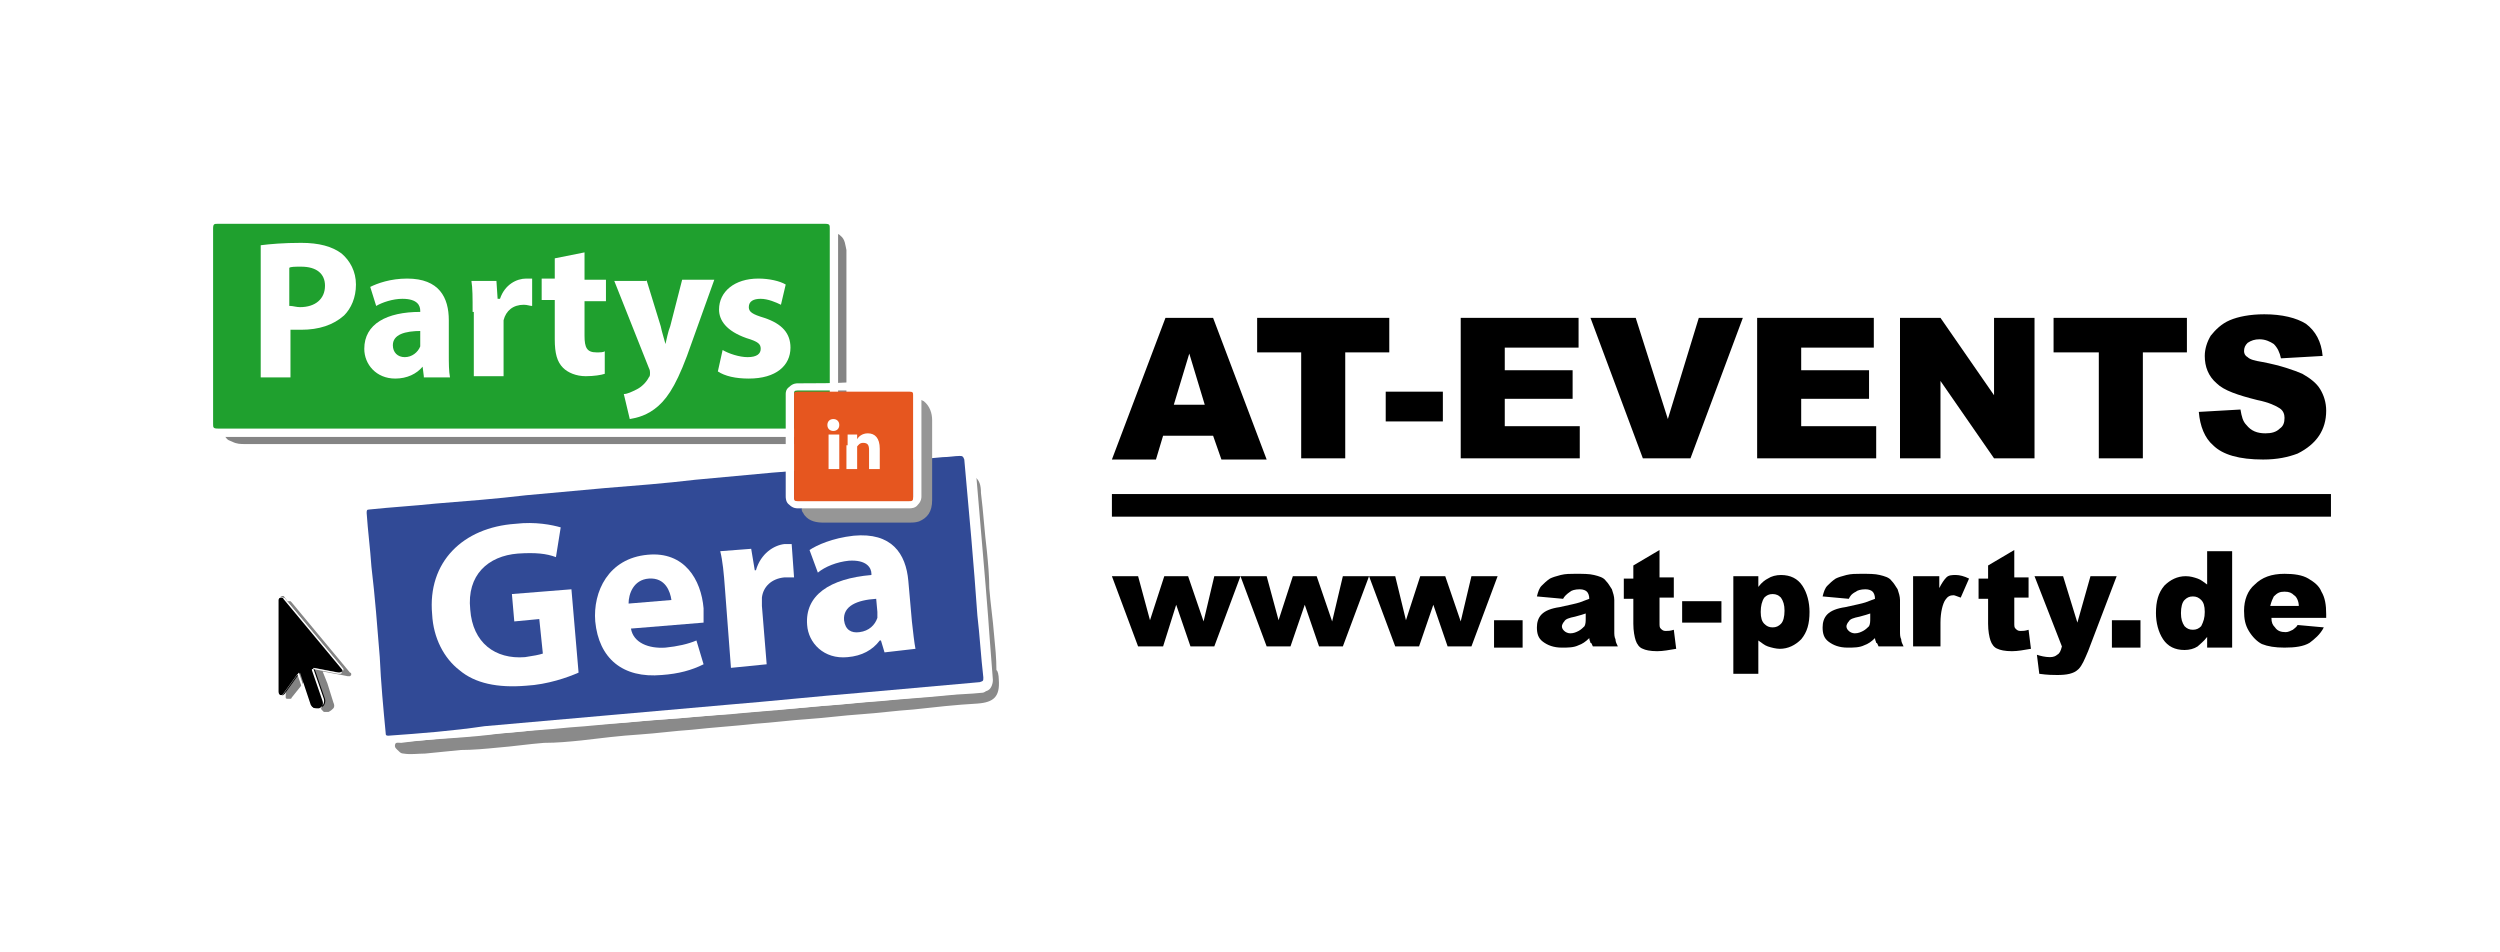<?xml version="1.0" encoding="utf-8"?>
<!-- Generator: Adobe Illustrator 25.4.1, SVG Export Plug-In . SVG Version: 6.00 Build 0)  -->
<svg version="1.1" xmlns="http://www.w3.org/2000/svg" xmlns:xlink="http://www.w3.org/1999/xlink" x="0px" y="0px"
	 viewBox="0 0 210 80" style="enable-background:new 0 0 210 80;" xml:space="preserve">
<style type="text/css">
	.st0{fill:#FFFFFF;}
	.st1{fill:#E94335;}
	.st2{fill:#FABB05;}
	.st3{fill:#4284F3;}
	.st4{fill:#34A753;}
	.st5{fill:url(#);}
	.st6{fill-rule:evenodd;clip-rule:evenodd;fill:#D81918;}
	.st7{fill-rule:evenodd;clip-rule:evenodd;fill:#FFFFFF;}
	.st8{fill-rule:evenodd;clip-rule:evenodd;fill:#FBBA00;}
	.st9{fill-rule:evenodd;clip-rule:evenodd;fill:#E3051B;}
	.st10{fill-rule:evenodd;clip-rule:evenodd;fill:#1D1D1B;}
	.st11{fill:url(#SVGID_1_);}
	.st12{opacity:0.52;}
	.st13{fill:url(#SVGID_00000157287106067680420790000002774394105798102444_);}
	.st14{fill:url(#SVGID_00000108291784338323486210000008140559903965817242_);}
	.st15{fill:url(#SVGID_00000085245916317325446300000010509221036374926235_);}
	.st16{fill:url(#SVGID_00000113318935973661062160000009462187399221922188_);}
	.st17{fill:url(#SVGID_00000124852163819729924740000013939334039585053877_);}
	.st18{fill:url(#SVGID_00000057128028938026101900000001822226207572874383_);}
	.st19{fill:url(#SVGID_00000083055022435269214760000007968389573311837344_);}
	.st20{opacity:0.47;}
	.st21{fill:url(#SVGID_00000088092566565690591300000007668542943372124803_);}
	.st22{fill:url(#SVGID_00000163055993709300202510000018002202745355813529_);}
	.st23{fill:url(#SVGID_00000107586682258004316010000000816488125772572292_);}
	.st24{fill:url(#SVGID_00000158031290600381808490000006481596759491710359_);}
	.st25{fill:url(#SVGID_00000068676189948544400070000008627074670970989725_);}
	.st26{fill:url(#SVGID_00000017497707977616949130000007345276590612213932_);}
	.st27{fill:url(#SVGID_00000113332210896153506580000014036402052548255161_);}
	.st28{opacity:0.45;}
	.st29{fill:url(#SVGID_00000106106796856780939270000009975681160040895929_);}
	.st30{fill:url(#SVGID_00000079484178536403857170000013890050617058856343_);}
	.st31{fill:url(#SVGID_00000105423806181756703460000008368449604953156249_);}
	.st32{fill:url(#SVGID_00000008114546989813837530000014042146802206209210_);}
	.st33{fill:url(#SVGID_00000077307185745831577590000018078278290100612764_);}
	.st34{fill:url(#SVGID_00000169536081453058986070000008476014695371688380_);}
	.st35{fill:url(#SVGID_00000044168143598404472610000002129009849795177366_);}
	.st36{filter:url(#Adobe_OpacityMaskFilter);}
	.st37{mask:url(#SVGID_00000163766630950388321830000007377122389031851151_);}
	.st38{fill:url(#SVGID_00000058573901224752523470000008819145498689682348_);}
	.st39{fill:url(#SVGID_00000049922343670343337120000009424129462128219274_);}
	.st40{fill:url(#SVGID_00000035502530841885730040000017681271592854810533_);}
	.st41{fill:url(#SVGID_00000117667080209924332450000007805158688619362702_);}
	.st42{fill:url(#SVGID_00000170256071314584956210000018091542761199170451_);}
	.st43{fill:url(#SVGID_00000015323921436036351150000011377788935352069529_);}
	.st44{fill:url(#SVGID_00000120551848269640263370000016747641832975853977_);}
	.st45{opacity:0.74;}
	.st46{filter:url(#Adobe_OpacityMaskFilter_00000176035175061693862080000017732133464313507727_);}
	.st47{mask:url(#SVGID_00000029020023011148299020000011157155867724185272_);}
	.st48{fill:url(#SVGID_00000121239493975887828180000001745191908101912766_);}
	.st49{fill:url(#SVGID_00000170238819072752810690000011150196864070246284_);}
	.st50{fill:url(#SVGID_00000031205785350623952760000017377166610733485732_);}
	.st51{fill:url(#SVGID_00000105396545734924155980000010674130050203947906_);}
	.st52{fill:url(#SVGID_00000049926944469325538090000001307234734276006845_);}
	.st53{fill:url(#SVGID_00000155135848338957723540000009459189752559499675_);}
	.st54{fill:url(#SVGID_00000093171493599352751940000014487623576083008400_);}
	.st55{fill:#3CB9C8;}
	.st56{fill:#051417;}
	.st57{fill:#FCFCFC;}
	.st58{fill:#E43238;}
	.st59{fill:#0064D1;}
	.st60{fill:#F4AE02;}
	.st61{fill:#85B717;}
	.st62{fill:#0062D3;}
	.st63{fill:#86B801;}
	.st64{fill-rule:evenodd;clip-rule:evenodd;fill:#EA2727;}
	.st65{fill:#796F66;}
	.st66{fill-rule:evenodd;clip-rule:evenodd;fill:#FF9800;}
	.st67{fill-rule:evenodd;clip-rule:evenodd;}
	.st68{fill-rule:evenodd;clip-rule:evenodd;fill:#ED7203;}
	.st69{fill:#E20613;}
	.st70{fill:#981015;}
	.st71{fill:#EC1C24;}
	.st72{fill:#034EA1;}
	.st73{fill:#E50000;}
	.st74{fill:#FFB511;}
	.st75{fill:#009EE2;}
	.st76{fill:#FFBA00;}
	
		.st77{opacity:0.5;fill-rule:evenodd;clip-rule:evenodd;fill:url(#path1344_00000013182863377161794300000005683548079259181969_);enable-background:new    ;}
	
		.st78{fill-rule:evenodd;clip-rule:evenodd;fill:url(#path27150_00000066497349145814668430000011674996010795859099_);stroke:#8E5902;stroke-linejoin:round;}
	
		.st79{fill-rule:evenodd;clip-rule:evenodd;fill:url(#rect27148_00000103234980267639450830000011123122665671228289_);stroke:#8E5902;stroke-width:1;stroke-linecap:round;stroke-linejoin:round;}
	
		.st80{opacity:0.35;fill:none;stroke:url(#rect27152_00000137100913278786888670000003506716437032944521_);stroke-linecap:round;enable-background:new    ;}
	
		.st81{opacity:0.5;fill:none;stroke:url(#path5661_00000167382885210829811970000012436860081697965716_);enable-background:new    ;}
	
		.st82{fill-rule:evenodd;clip-rule:evenodd;fill:#AC7FA7;stroke:#5C3566;stroke-width:1;stroke-linecap:round;stroke-linejoin:round;}
	.st83{opacity:0.5;fill:none;stroke:#FFFFFF;stroke-width:1;stroke-linecap:round;enable-background:new    ;}
	.st84{fill-rule:evenodd;clip-rule:evenodd;fill:#89E134;stroke:#4E9906;stroke-linecap:round;stroke-linejoin:round;}
	.st85{fill-rule:evenodd;clip-rule:evenodd;fill:#FBE84F;stroke:#C39F00;stroke-linecap:round;stroke-linejoin:round;}
	.st86{opacity:0.5;fill:none;stroke:#FFFFFF;stroke-linecap:round;enable-background:new    ;}
	.st87{fill-rule:evenodd;clip-rule:evenodd;fill:#FBAE3E;stroke:#CD5C00;stroke-linecap:round;stroke-linejoin:round;}
	.st88{fill:#EE2929;stroke:#A30000;stroke-width:1;stroke-linecap:round;stroke-linejoin:round;}
	
		.st89{opacity:0.5;fill:none;stroke:url(#path2311_00000129183555050590783330000012058501403168230318_);stroke-width:1;stroke-linecap:round;stroke-linejoin:round;enable-background:new    ;}
	.st90{opacity:0.512;fill:url(#path2313_00000152986131498526774110000016142539606840449423_);enable-background:new    ;}
	.st91{opacity:0.512;fill:url(#path2323_00000017501965099271674270000004119246249112445093_);enable-background:new    ;}
	.st92{fill:#009540;}
	.st93{fill-rule:evenodd;clip-rule:evenodd;fill:#40AA5D;}
	.st94{fill-rule:evenodd;clip-rule:evenodd;fill:url(#rect8192_00000155835354972583643670000009592649008717385917_);}
	.st95{fill-rule:evenodd;clip-rule:evenodd;fill:url(#rect8199_00000016054805216698219420000002421443239741619889_);}
	.st96{fill-rule:evenodd;clip-rule:evenodd;fill:url(#rect8206_00000068676837020976957370000000918762190668033941_);}
	.st97{fill-rule:evenodd;clip-rule:evenodd;fill:url(#rect8213_00000165917063463619341360000001366060889862769079_);}
	.st98{fill-rule:evenodd;clip-rule:evenodd;fill:url(#rect8220_00000174597484394988860340000006660077678221011345_);}
	.st99{fill-rule:evenodd;clip-rule:evenodd;fill:url(#rect8227_00000054227442616890703720000000568573551698058664_);}
	.st100{fill-rule:evenodd;clip-rule:evenodd;fill:url(#rect8234_00000090253162019765804470000014760753428460053951_);}
	.st101{fill-rule:evenodd;clip-rule:evenodd;fill:url(#rect8241_00000109028960942319324710000011565084360678333333_);}
	.st102{fill-rule:evenodd;clip-rule:evenodd;fill:url(#rect8248_00000013910039083629565740000012712216560553317286_);}
	.st103{fill:#FFCB00;}
	.st104{fill:#FFCE00;}
	.st105{fill:#231F1F;}
	.st106{fill:#231E1F;}
	.st107{fill:#DD2939;}
	.st108{fill:#007BAC;}
	.st109{fill:#EC1D24;}
	.st110{fill:url(#path201_00000112598530913100188800000002939378860609048495_);}
	.st111{fill:url(#path225_00000106851695874031859420000006909122251165514940_);}
	.st112{fill:url(#path249_00000018202503246804512650000013076821881797666969_);}
	.st113{fill:url(#path273_00000098908225703446182250000004941292219795161512_);}
	.st114{fill:#FFD700;}
	.st115{fill:#333333;}
	.st116{fill-rule:evenodd;clip-rule:evenodd;fill:#E54414;}
	.st117{fill-rule:evenodd;clip-rule:evenodd;fill:#6F99CB;}
	.st118{fill-rule:evenodd;clip-rule:evenodd;fill:#0063AB;}
	.st119{fill-rule:evenodd;clip-rule:evenodd;fill:#FBC210;}
	.st120{clip-path:url(#SVGID_00000033370423902061030620000018255817205860080041_);}
	
		.st121{fill:url(#SVGID_00000158741995222394551300000002943429419079807390_);filter:url(#Adobe_OpacityMaskFilter_00000183938341867022795700000008609441125601011840_);}
	.st122{mask:url(#t_00000120522985861576245750000016831770730294781877_);}
	.st123{fill:url(#SVGID_00000158743439426848047880000008612021414866055851_);}
	
		.st124{fill:url(#SVGID_00000023271619410365510920000002569446224707785399_);filter:url(#Adobe_OpacityMaskFilter_00000067223023371433448600000002475423952560450707_);}
	.st125{mask:url(#v_00000177471283923234533210000015749259391727861426_);}
	.st126{fill:url(#SVGID_00000032624200514190312510000004533252415980156860_);}
	
		.st127{fill:url(#SVGID_00000098191418964989064880000009671211083823172778_);filter:url(#Adobe_OpacityMaskFilter_00000106137226064717640210000007532465003393816466_);}
	.st128{mask:url(#x_00000013193917352219831140000009993415815303307695_);}
	.st129{fill:url(#SVGID_00000016763850424493173360000004636957184037609116_);}
	
		.st130{fill:url(#SVGID_00000143578654692528917180000003326663662474653341_);filter:url(#Adobe_OpacityMaskFilter_00000003818762645383296120000003775157871226025652_);}
	.st131{mask:url(#z_00000105418870652544319140000014477977276568173206_);}
	.st132{fill:url(#SVGID_00000081641548615373468620000009649658963098155197_);}
	
		.st133{fill:url(#SVGID_00000173142120935893583130000016434906770715030184_);filter:url(#Adobe_OpacityMaskFilter_00000021087315121745199050000009747498997441453750_);}
	.st134{mask:url(#ab_00000086669764635939432060000010827241811619865992_);}
	.st135{fill:url(#SVGID_00000000217770749842539080000003736587131501075370_);}
	
		.st136{fill:url(#SVGID_00000083066679443756994090000001378874502470062474_);filter:url(#Adobe_OpacityMaskFilter_00000093857228269699489770000018270694323392086700_);}
	.st137{mask:url(#ad_00000022539684549620549590000013815287410952697531_);}
	.st138{fill:url(#SVGID_00000079485663540589996600000013236044784157375392_);}
	
		.st139{fill:url(#SVGID_00000168096256359570228990000007890498049551770794_);filter:url(#Adobe_OpacityMaskFilter_00000134210777793310628290000006243068362136698247_);}
	.st140{mask:url(#af_00000057137356459785283050000006494602991240061113_);}
	.st141{fill:url(#SVGID_00000145036991292215484980000017008847585798846131_);}
	
		.st142{fill:url(#SVGID_00000130640907034466409970000006969085220340683705_);filter:url(#Adobe_OpacityMaskFilter_00000132776456885735343130000004216947568372991903_);}
	.st143{mask:url(#ah_00000176735556807597240500000003561332561861074098_);}
	.st144{fill:url(#SVGID_00000072998126006599267680000014652307040352855484_);}
	
		.st145{fill:url(#SVGID_00000176001046813054625170000013427087242152116882_);filter:url(#Adobe_OpacityMaskFilter_00000065755586832177120260000015248355240510096806_);}
	.st146{mask:url(#aj_00000152977701711701652550000006951133249986498741_);}
	.st147{fill:url(#SVGID_00000106832119063354605890000002089415454834450842_);}
	
		.st148{fill:url(#SVGID_00000031185112017219511040000011022261357597926584_);filter:url(#Adobe_OpacityMaskFilter_00000067951443427469212510000016151634627179453577_);}
	.st149{mask:url(#al_00000062153127927742485300000006656273592748868500_);}
	.st150{fill:url(#SVGID_00000107570842659634362370000012282186409209028537_);}
	
		.st151{fill:url(#SVGID_00000048471523313884809810000001512018438709909430_);filter:url(#Adobe_OpacityMaskFilter_00000000906345482807365440000007881427383406205621_);}
	.st152{mask:url(#an_00000031204477300098151730000011279695611857857212_);}
	.st153{fill:url(#SVGID_00000085945686169326736180000016357008329967559850_);}
	
		.st154{fill:url(#SVGID_00000093856925833248114630000002939032062147343769_);filter:url(#Adobe_OpacityMaskFilter_00000040559606759597672760000014473386408626870687_);}
	.st155{mask:url(#ap_00000098194966444649220730000006585605053756100541_);}
	.st156{fill:url(#SVGID_00000173118550735194453010000000178879949935685023_);}
	
		.st157{fill:url(#SVGID_00000032621628563946136090000013167076244528958618_);filter:url(#Adobe_OpacityMaskFilter_00000075843853032450339020000005100784294003927468_);}
	.st158{mask:url(#ar_00000149377868035463976460000005576996813022121875_);}
	.st159{fill:url(#SVGID_00000059273386540126194200000002314890454674430098_);}
	
		.st160{fill:url(#SVGID_00000018213992137333628180000013212712472263801475_);filter:url(#Adobe_OpacityMaskFilter_00000088098350172327252590000003373911182094539950_);}
	.st161{mask:url(#at_00000005224300522480163620000008677687516004104116_);}
	.st162{fill:url(#SVGID_00000127756091489842979830000007200140365786586792_);}
	
		.st163{fill:url(#SVGID_00000119117102615538055000000016307363736422036382_);filter:url(#Adobe_OpacityMaskFilter_00000009588473235293533720000009579998173169624722_);}
	.st164{mask:url(#av_00000158745512678109424090000005030040814466175663_);}
	.st165{fill:url(#SVGID_00000030452759481203488000000016315901723989799306_);}
	
		.st166{fill:url(#SVGID_00000136394246002753868430000009690106866085649308_);filter:url(#Adobe_OpacityMaskFilter_00000095318642894379879420000003359553943931710345_);}
	.st167{mask:url(#ax_00000065058993222442761880000012415413549702541247_);}
	.st168{fill:url(#SVGID_00000181802617686825260690000004838870110277722548_);}
	
		.st169{fill:url(#SVGID_00000134935900404481600220000016310560041429953956_);filter:url(#Adobe_OpacityMaskFilter_00000044144782526207021150000012695030200616487352_);}
	.st170{mask:url(#az_00000053541378246234362770000018344365394668345278_);}
	.st171{fill:url(#SVGID_00000067197158605817431470000009197286794038515624_);}
	.st172{fill:url(#SVGID_00000003827650995471775540000006164891711803924384_);}
	.st173{fill:url(#SVGID_00000021799388807222029150000003122697939786897842_);}
	.st174{fill:url(#SVGID_00000114054433793393133370000015301923826946341270_);}
	.st175{fill:url(#SVGID_00000029738025386087665080000000102702612324437413_);}
	
		.st176{fill:url(#SVGID_00000059278474946142395210000007661883526169936813_);filter:url(#Adobe_OpacityMaskFilter_00000149340200859020543710000010966925877719384476_);}
	.st177{mask:url(#bf_00000170997223690222401490000010768823875415602877_);}
	.st178{fill:url(#SVGID_00000130646101259964925970000000631889698493827975_);}
	.st179{fill:url(#SVGID_00000111913300019854053150000000789285810711440523_);}
	.st180{clip-path:url(#SVGID_00000101802874383450937910000000786063282593415596_);}
	.st181{clip-path:url(#SVGID_00000132790705225037098170000014920133097034399935_);fill:#E30613;}
	.st182{clip-path:url(#SVGID_00000132790705225037098170000014920133097034399935_);fill:#050100;}
	.st183{fill:#1D71B6;}
	.st184{fill:#1E71B6;}
	.st185{fill:#1E71B7;}
	.st186{fill:#BFC0C1;}
	.st187{fill:#CDCECF;}
	.st188{fill:#B3B4B5;}
	.st189{fill:#C9CACB;}
	.st190{fill:#27282A;}
	.st191{fill:#006CCE;}
	.st192{fill:#262627;}
	.st193{fill:#D9DADB;}
	.st194{fill:#585858;}
	.st195{fill:#0465C1;}
	.st196{fill:#2274B8;}
	.st197{fill:#04315C;}
	.st198{fill:#1F72B7;}
	.st199{fill:#B1B2B3;}
	.st200{fill:#B9BABB;}
	.st201{fill:#747475;}
	.st202{fill:#070707;}
	.st203{fill:#072C53;}
	.st204{fill:#616161;}
	.st205{fill:#F3F4F4;}
	.st206{fill:#8E9391;}
	.st207{fill:#9B9F9E;}
	.st208{fill:#898D8C;}
	.st209{fill:#676868;}
	.st210{fill:#063059;}
	.st211{fill:#929794;}
	.st212{fill:#8B908E;}
	.st213{fill:#B6B7B7;}
	.st214{fill:#B0B3B2;}
	.st215{fill:#BCBEBE;}
	.st216{fill:#4C4D4A;}
	.st217{fill:#9A9F9D;}
	.st218{fill:#898D8B;}
	.st219{fill:#7F8080;}
	.st220{fill:#001C43;}
	.st221{fill:#FDFDFD;}
	.st222{fill:#F9FBFC;}
	.st223{fill:#C4C5C6;}
	.st224{fill:#BBBCBD;}
	.st225{fill:#B8B9BA;}
	.st226{fill:#D1D2D3;}
	.st227{fill:#D6D7D8;}
	.st228{fill:#636364;}
	.st229{fill:#E1E2E3;}
	.st230{fill:#D5D6D7;}
	.st231{fill:#00376B;}
	.st232{fill:#A4A4A5;}
	.st233{fill:#8D8D8E;}
	.st234{fill:#004482;}
	.st235{fill:#285087;}
	.st236{fill:#0082FD;}
	.st237{fill:#161413;}
	.st238{fill:#D7D7D8;}
	.st239{fill:#080909;}
	.st240{fill:#909492;}
	.st241{fill:#9FA2A1;}
	.st242{fill:#8B8B8C;}
	.st243{fill:#020D1A;}
	.st244{fill:#767676;}
	.st245{fill:#323233;}
	.st246{fill:#6C6C6C;}
	.st247{fill:#808583;}
	.st248{fill:#F4F4F5;}
	.st249{fill:#EBECED;}
	.st250{fill:#EDEDEE;}
	.st251{fill:#BEBFBF;}
	.st252{fill:#034889;}
	.st253{fill:#022C56;}
	.st254{fill:#020E1B;}
	.st255{fill:#031B34;}
	.st256{fill:#000307;}
	.st257{fill:#EFEFF0;}
	.st258{fill:#EBECEC;}
	.st259{fill:#A5A6A7;}
	.st260{fill:#909192;}
	.st261{fill:#DBDCDD;}
	.st262{fill:#C1C2C3;}
	.st263{fill:#7E7E7F;}
	.st264{fill:#E3E4E5;}
	.st265{fill:#E7E8E9;}
	.st266{fill:#ECEDED;}
	.st267{fill:#C1C1C2;}
	.st268{fill:#003F7A;}
	.st269{fill:#004584;}
	.st270{fill:#004D93;}
	.st271{fill:#01519B;}
	.st272{fill:#007BEE;}
	.st273{fill:#0062BD;}
	.st274{fill:#006FD4;}
	.st275{fill:#DFDEDE;}
	.st276{fill:#41618E;}
	.st277{fill:#EEEFF0;}
	.st278{fill:#F0F0F0;}
	.st279{fill:#8C908F;}
	.st280{fill:#DDDDDC;}
	.st281{fill:#349CFC;}
	.st282{fill:#8F9391;}
	.st283{fill:#9C9487;}
	.st284{fill:#E3E4E4;}
	.st285{fill:#0168C8;}
	.st286{fill:#0075E0;}
	.st287{fill:#898A86;}
	.st288{fill:#BDA994;}
	.st289{fill:#959496;}
	.st290{fill:#5F5E5C;}
	.st291{fill:#787979;}
	.st292{fill:#8E9290;}
	.st293{fill:#E4E2DF;}
	.st294{fill:#A2A1A2;}
	.st295{fill:#4C4C4D;}
	.st296{fill:#385F8E;}
	.st297{fill:#BCBDBE;}
	.st298{fill:#929494;}
	.st299{fill:#ECEDEE;}
	.st300{fill:#1D1D1D;}
	.st301{fill:#AEAFB1;}
	.st302{fill:#626264;}
	.st303{fill:#C3C4C5;}
	.st304{fill:#FAFBFB;}
	.st305{fill:#001224;}
	.st306{fill:#0F2A48;}
	.st307{fill:#10283F;}
	.st308{fill:#818080;}
	.st309{fill:#898989;}
	.st310{fill:#878C8A;}
	.st311{fill:#B8B8B8;}
	.st312{fill:#919191;}
	.st313{fill:#0567C8;}
	.st314{fill:#A1A2A4;}
	.st315{fill:#E0E1E2;}
	.st316{fill:#DEDFE0;}
	.st317{fill:#E4E4E5;}
	.st318{fill:#F0F0F2;}
	.st319{fill:#9D9D9E;}
	.st320{fill:#F1EFED;}
	.st321{fill:#818684;}
	.st322{fill:#005AAD;}
	.st323{fill:#505153;}
	.st324{fill:#919594;}
	.st325{fill:#ECECEC;}
	.st326{fill:#F9F9F9;}
	.st327{fill:#E7E7E6;}
	.st328{fill:#E1E1E1;}
	.st329{fill:#D6D6D6;}
	.st330{fill:#DCDCDC;}
	.st331{fill:#082A56;}
	.st332{fill:#747577;}
	.st333{fill:#EFF0F1;}
	.st334{fill:#B3B7B5;}
	.st335{fill:#4BA7FC;}
	.st336{fill:#F8F8F8;}
	.st337{fill:#F6F6F6;}
	.st338{fill:#2C80CC;}
	.st339{fill:#7E8080;}
	.st340{fill:#6F7171;}
	.st341{fill:#707271;}
	.st342{fill:#322F2D;}
	.st343{fill:#3D4145;}
	.st344{fill:#F9FAFA;}
	.st345{fill:#F1F2F3;}
	.st346{fill:#282829;}
	.st347{fill:#999999;}
	.st348{fill:#FBFBFB;}
	.st349{fill:#CACAC9;}
	.st350{fill:#E9EAEC;}
	.st351{fill:#DADBDC;}
	.st352{fill:#C2C3C4;}
	.st353{fill:#C1C2C2;}
	.st354{fill:#868788;}
	.st355{fill:#939394;}
	.st356{fill:#F7F8F9;}
	.st357{fill:#E1E2E2;}
	.st358{fill:#E6E6E6;}
	.st359{fill:#AFAFAF;}
	.st360{fill:#A7A7A7;}
	.st361{fill:#A0A0A0;}
	.st362{fill:#9B9C9E;}
	.st363{fill:#E9E9E9;}
	.st364{fill:#E5E6E8;}
	.st365{fill:#EBEBEC;}
	.st366{fill:#4C4D4F;}
	.st367{fill:#F1F1F1;}
	.st368{fill:#3B7CCA;}
	.st369{fill:#0E60C8;}
	.st370{fill:#D2D2D2;}
	.st371{fill:#868789;}
	.st372{fill:#6A6A6C;}
	.st373{fill:#4F4F51;}
	.st374{fill:#88898B;}
	.st375{fill:#96CCFD;}
	.st376{fill:#A7D8FD;}
	.st377{fill:#E3E3E5;}
	.st378{fill:#D3D4D5;}
	.st379{fill:#A3D7FD;}
	.st380{fill:#E4E4E4;}
	.st381{fill:#98999B;}
	.st382{fill:#818284;}
	.st383{fill:#BEBEBF;}
	.st384{fill:#C9C9CA;}
	.st385{fill:#C5C5C5;}
	.st386{fill:#FBBA00;}
	.st387{fill:#FBE910;}
	.st388{clip-path:url(#SVGID_00000074424027331417229980000001291418850658693523_);}
	.st389{clip-path:url(#SVGID_00000147902293776240336460000004256274640107913652_);}
	.st390{fill:#E5007E;}
	.st391{clip-path:url(#SVGID_00000016772904155682174270000008830054160079037067_);}
	.st392{clip-path:url(#SVGID_00000105424469501147643030000008401464989088133796_);fill:#650000;}
	.st393{clip-path:url(#SVGID_00000105424469501147643030000008401464989088133796_);fill:#FFFFFF;}
	.st394{clip-path:url(#SVGID_00000105424469501147643030000008401464989088133796_);}
	
		.st395{clip-path:url(#SVGID_00000047749860847368828130000002966015990903111826_);fill-rule:evenodd;clip-rule:evenodd;fill:#E20613;}
	.st396{clip-path:url(#SVGID_00000017477804657072350090000009774924706987830935_);fill:#FFFFFF;}
	.st397{clip-path:url(#SVGID_00000054944187381148893210000000524850844971633792_);fill-rule:evenodd;clip-rule:evenodd;}
	
		.st398{clip-path:url(#SVGID_00000146494734482641660370000003211628998294488489_);fill-rule:evenodd;clip-rule:evenodd;fill:#FFFFFF;}
	.st399{clip-path:url(#SVGID_00000019636615730637772430000011681725912230038441_);fill:#FFFFFF;}
	.st400{fill:#848484;}
	.st401{fill:#1FA02E;}
	.st402{fill:#8A8A8A;}
	.st403{fill:#314A96;}
	.st404{fill:#969696;}
	.st405{fill:#E6561F;}
	.st406{fill:#FF6400;}
	.st407{display:none;}
	.st408{display:inline;fill:#FFFFFF;}
	.st409{display:inline;}
	.st410{clip-path:url(#SVGID_00000092446297168734080740000011522152161388421032_);}
	.st411{clip-path:url(#SVGID_00000034089110750388864600000007027707163830484884_);fill:#00A990;}
	.st412{clip-path:url(#SVGID_00000034089110750388864600000007027707163830484884_);fill:#76777A;}
	.st413{fill:#0A0C0B;}
	.st414{fill:#030504;}
	.st415{fill:#B3B5B4;}
	.st416{fill:#B2B2B2;}
	.st417{fill:#C2C3C3;}
	.st418{fill:#BDBEBE;}
	.st419{fill:#202221;}
	.st420{fill:#010101;}
	.st421{fill:#81B58E;}
	.st422{fill:#82B48E;}
	.st423{fill:#81B68E;}
	.st424{fill:#80B68E;}
	.st425{fill:#080C0A;}
	.st426{fill:#81B58C;}
	.st427{fill:#090B0A;}
	.st428{fill:#86AC8F;}
	.st429{fill:#80B78E;}
	.st430{fill:#0C0E0B;}
	.st431{fill:#84B48F;}
	.st432{fill:#80B68F;}
	.st433{fill:#030205;}
	.st434{fill:#1A1A1A;}
	.st435{fill:#161616;}
	.st436{fill:#1C1C1C;}
	.st437{fill:#BCDBC8;}
	.st438{fill:#171717;}
	.st439{fill:#80B78C;}
	.st440{fill:#0F0F0F;}
	.st441{fill:#090909;}
	.st442{fill:#151515;}
	.st443{fill:#7D7E7E;}
	.st444{fill:#CCC4DA;}
	.st445{fill:#777776;}
	.st446{fill:#08060B;}
	.st447{fill:#C1B7D2;}
	.st448{fill:#908F90;}
	.st449{fill:#D2C7DC;}
	.st450{fill:#040605;}
	.st451{fill:#D2C8DB;}
	.st452{fill:#080C0B;}
	.st453{fill:#BCD2C6;}
	.st454{fill:#85B38E;}
	.st455{fill:#0C100E;}
	.st456{fill:#89B091;}
	.st457{fill:#0A0A0A;}
	.st458{fill:#89B093;}
	.st459{fill:#82AA90;}
	.st460{fill:#9B9B9B;}
	.st461{fill:#121213;}
	.st462{fill:#7D7D7D;}
	.st463{fill:#C2B9D3;}
	.st464{fill:#DCD7E3;}
	.st465{fill:#BACDC3;}
	.st466{fill:#908F91;}
	.st467{fill:#444444;}
	.st468{fill:#E5E4E7;}
	.st469{fill:#464646;}
	.st470{fill:#DEDAE2;}
	.st471{fill:#BCBBBB;}
	.st472{fill:#C4BFC0;}
	.st473{fill:#DCDBDD;}
	.st474{fill:#C0BAD3;}
	.st475{fill:#87B297;}
	.st476{fill:#626262;}
	.st477{fill:#D4D3D4;}
	.st478{fill:#88B392;}
	.st479{fill:#D2D2D3;}
	.st480{fill:#868B84;}
	.st481{fill:#F1F0F2;}
	.st482{fill:#232323;}
	.st483{fill:#BCB5CC;}
	.st484{fill:#010201;}
	.st485{fill:#89B293;}
	.st486{fill:#8F9090;}
	.st487{fill:#89B193;}
	.st488{fill:#88B092;}
	.st489{fill:#272727;}
	.st490{fill:#88B193;}
	.st491{fill:#8CB193;}
	.st492{fill:#7FA488;}
	.st493{fill:#222223;}
	.st494{fill:#C4B9CC;}
	.st495{fill:#D1C7DB;}
	.st496{fill:#A6A7A7;}
	.st497{fill:#7C7D7E;}
	.st498{fill:#C6BCD3;}
	.st499{fill:#B3B1B4;}
	.st500{fill:#5D5D5D;}
	.st501{fill:#999A96;}
	.st502{fill:#939190;}
	.st503{fill:#9B9F9B;}
	.st504{fill:#080A09;}
	.st505{fill:#B5B6B6;}
	.st506{fill:#8BB296;}
	.st507{fill:#C2B7CC;}
	.st508{fill:#828280;}
	.st509{fill:#88B298;}
	.st510{fill:#8AAF92;}
	.st511{fill:#88B295;}
	.st512{fill:#606060;}
	.st513{fill:#8AB095;}
	.st514{fill:#79B288;}
	.st515{fill:#8CB094;}
	.st516{fill:#BDCFC5;}
	.st517{fill:#8CB195;}
	.st518{fill:#1A1D1C;}
	.st519{fill:#6A6A6A;}
	.st520{fill:#7CAD87;}
	.st521{fill:#0B0B0B;}
	.st522{fill:#A7A8A7;}
	.st523{fill:#8CB095;}
	.st524{fill:#101010;}
	.st525{fill:#242424;}
	.st526{fill:#8AB291;}
	.st527{fill:#6F6F6F;}
	.st528{fill:#6E6E6E;}
	.st529{fill:#555555;}
	.st530{fill:#8AB394;}
	.st531{fill:#8CB295;}
	.st532{fill:#656565;}
	.st533{fill:#9C9B97;}
	.st534{fill:#909190;}
	.st535{fill:#0D0D0D;}
	.st536{fill:#313131;}
	.st537{fill:#80A78A;}
	.st538{fill:#8DB198;}
	.st539{fill:#454545;}
	.st540{fill:#D5CFDD;}
	.st541{fill:#090A0A;}
	.st542{fill:#535353;}
	.st543{fill:#191919;}
	.st544{fill:#8CB296;}
	.st545{fill:#ACBCB4;}
	.st546{fill:#202020;}
	.st547{fill:#80A688;}
	.st548{fill:#C5BCD1;}
	.st549{fill:#696969;}
	.st550{fill:#D2CFDB;}
	.st551{fill:#141414;}
	.st552{fill:#8BB194;}
	.st553{fill:#717171;}
	.st554{fill:#93B49C;}
	.st555{fill:#8DB19A;}
	.st556{fill:#747474;}
	.st557{fill:#636363;}
	.st558{fill:#28282A;}
	.st559{fill:#BEB6D4;}
	.st560{fill:#8C8B88;}
	.st561{fill:#80A589;}
	.st562{fill:#676767;}
	.st563{fill:#96B5A0;}
	.st564{fill:#D5D0DC;}
	.st565{fill:#7B7C7B;}
	.st566{fill:#2C252D;}
	.st567{fill:#D0DDD9;}
	.st568{fill:#646464;}
	.st569{fill:#595959;}
	.st570{fill:#343434;}
	.st571{fill:#5A5A5A;}
	.st572{fill:#575757;}
	.st573{fill:#3E3E3E;}
	.st574{fill:#979898;}
	.st575{fill:#27282C;}
	.st576{fill:#6B6B6B;}
	.st577{fill:#131313;}
	.st578{fill:#3F3F3F;}
	.st579{fill:#151318;}
	.st580{fill:#1F1F1F;}
	.st581{fill:#303030;}
	.st582{fill:#3A3A3A;}
	.st583{fill:#3D3D3D;}
	.st584{fill:#918F9D;}
	.st585{fill:#666666;}
	.st586{fill:#3B3B3B;}
	.st587{fill:#1B1B1B;}
	.st588{fill:#2B2B2B;}
	.st589{fill:#09070F;}
	.st590{fill:#737474;}
	.st591{fill:#7C7B7D;}
	.st592{fill:#090610;}
	.st593{fill:#0D0713;}
	.st594{fill:#08050F;}
	.st595{fill:#0D0814;}
	.st596{fill:#8B9390;}
	.st597{fill:#090712;}
	.st598{fill:#242327;}
	.st599{fill:#111018;}
	.st600{fill:#100A17;}
	.st601{fill:#B1AABC;}
	.st602{fill:#B8B0C6;}
	.st603{fill:#B5ABC5;}
	.st604{fill:#8AB395;}
	.st605{fill:#78BB8D;}
	.st606{fill:#88B093;}
	.st607{fill:#87B196;}
	.st608{fill:#8AB293;}
	.st609{fill:#F2F7F1;}
	.st610{fill:#F6FAF7;}
	.st611{fill:#FBFCFC;}
	.st612{fill:#F8FBFA;}
	.st613{fill:#B2DDBD;}
	.st614{fill:#DAECE1;}
	.st615{fill:#C5DCCC;}
	.st616{fill:#B8D6C4;}
	.st617{fill:#BADFC4;}
	.st618{fill:#CEE6D4;}
	.st619{fill:#BBDCC6;}
	.st620{fill:#B5D5BD;}
	.st621{fill:#B6D1BF;}
	.st622{fill:#363F3C;}
	.st623{fill:#221F20;}
	.st624{fill:#8F8E8E;}
	.st625{fill:#9A9A9A;}
	.st626{fill:#B9DFC6;}
	.st627{fill:#C3E3CC;}
	.st628{fill:#BDE1C8;}
	.st629{fill:#9AABA1;}
	.st630{fill:#2A312F;}
	.st631{fill:#C3E3CB;}
	.st632{fill:#A3B4AB;}
	.st633{fill:#212323;}
	.st634{fill:#1E2321;}
	.st635{fill:#BADFC5;}
	.st636{fill:#AEC9B7;}
	.st637{fill:#B9DDC7;}
	.st638{fill:#393D3C;}
	.st639{fill:#AABEB5;}
	.st640{fill:#262E29;}
	.st641{fill:#2B3033;}
	.st642{fill:#AAB9B1;}
	.st643{fill:#94A59A;}
	.st644{fill:#152018;}
	.st645{fill:#293230;}
	.st646{fill:#171F1A;}
	.st647{fill:#BCD8C6;}
	.st648{fill:#EFF6EF;}
	.st649{fill:#E2F0E5;}
	.st650{fill:#E3F8EA;}
	.st651{fill:#B5DFC1;}
	.st652{fill:#B6DEC1;}
	.st653{fill:#BFE2C8;}
	.st654{fill:#B3DDC0;}
	.st655{fill:#AFDDBA;}
	.st656{fill:#B3DEC0;}
	.st657{fill:#CBE4D4;}
	.st658{fill:#B5D7BE;}
	.st659{fill:#B4D4C0;}
	.st660{fill:#B8E0C2;}
	.st661{fill:#E4F1E8;}
	.st662{fill:#E9F4EC;}
	.st663{fill:#D6ECDB;}
	.st664{fill:#C5E5CC;}
	.st665{fill:#232224;}
	.st666{fill:#2B2E2C;}
	.st667{fill:#A1A1A1;}
	.st668{fill:#2A2D2C;}
	.st669{fill:#C0E2CA;}
	.st670{fill:#AFCDBB;}
	.st671{fill:#C1E3CA;}
	.st672{fill:#96AA9F;}
	.st673{fill:#C9DCD0;}
	.st674{fill:#99AE9E;}
	.st675{fill:#9CB1A7;}
	.st676{fill:#82908B;}
	.st677{fill:#CBE7D3;}
	.st678{fill:#C5E4CE;}
	.st679{fill:#CEE8D3;}
	.st680{fill:#C5E5CD;}
	.st681{fill:#929C96;}
	.st682{fill:#C1E3CB;}
	.st683{fill:#C4E4CE;}
	.st684{fill:#C4E5CA;}
	.st685{fill:#C3E2C9;}
	.st686{fill:#C2E2CA;}
	.st687{fill:#AFCCB9;}
	.st688{fill:#2D3531;}
	.st689{fill:#DDEDE1;}
	.st690{fill:#C7E6D1;}
	.st691{fill:#BDE1C6;}
	.st692{fill:#BCE0C4;}
	.st693{fill:#C9E6D2;}
	.st694{fill:#C0E1C9;}
	.st695{fill:#E0EFE5;}
	.st696{fill:#D8EFDE;}
	.st697{fill:#D0E9D6;}
	.st698{fill:#CAE7D2;}
	.st699{fill:#DDEDE3;}
	.st700{fill:#CCE8D4;}
	.st701{fill:#CCE3CE;}
	.st702{fill:#D3EBD9;}
	.st703{fill:#CDE8D5;}
	.st704{fill:#D6EDDD;}
	.st705{fill:#D8ECDE;}
	.st706{fill:#D6EADB;}
	.st707{fill:#C6E5CE;}
	.st708{fill:#CAE7D1;}
	.st709{fill:#CFE8D6;}
	.st710{fill:#D5EBDB;}
	.st711{fill:#C6E5CD;}
	.st712{fill:#D8EEE1;}
	.st713{fill:#D8EEDD;}
	.st714{fill:#D5ECDA;}
	.st715{fill:#D7ECDC;}
	.st716{fill:#D9EEDF;}
	.st717{fill:#DEEFE4;}
	.st718{fill:#DDEEE3;}
	.st719{fill:#E2F1E6;}
	.st720{fill:#E0F1E6;}
	.st721{fill:#D2EAD6;}
	.st722{fill:#CBE7D1;}
	.st723{fill:#D9EDDD;}
	.st724{fill:#D4EBD8;}
	.st725{fill:#DDEDDF;}
	.st726{fill:#DFF0E5;}
	.st727{fill:#DFF0E2;}
	.st728{fill:#E0F0E5;}
	.st729{fill:#E0F1E5;}
	.st730{fill:#E5F1E8;}
	.st731{fill:#DEEFE2;}
	.st732{fill:#E8F4EB;}
	.st733{fill:#E2F0E6;}
	.st734{fill:#E1EFE6;}
	.st735{fill:#E5F2E9;}
	.st736{fill:#EBF5ED;}
	.st737{fill:#EDF7EF;}
	.st738{fill:#EBF6EE;}
	.st739{fill:#F6FAF8;}
	.st740{fill:#F4F9F3;}
	.st741{fill:#F5FAF4;}
	.st742{fill:url(#SVGID_00000003821103829489335640000002957652248228483209_);}
	.st743{clip-path:url(#SVGID_00000116201310910419828420000006170793407293158793_);}
	.st744{clip-path:url(#SVGID_00000057853901339909462210000014122659381702539922_);}
	.st745{clip-path:url(#SVGID_00000093870663096663407030000001814915740423586492_);}
	.st746{clip-path:url(#SVGID_00000116957134121518645720000004722554044390829220_);}
	.st747{clip-path:url(#SVGID_00000116201310910419828420000006170793407293158793_);fill:#FF0000;}
	.st748{clip-path:url(#SVGID_00000052795687760132106900000017022211069915934387_);fill:#FF0000;}
	.st749{clip-path:url(#SVGID_00000124143881306691803220000001456659855999295628_);}
	.st750{clip-path:url(#SVGID_00000119088708361592532870000007899031051640326536_);fill:#E20613;}
	.st751{clip-path:url(#SVGID_00000119088708361592532870000007899031051640326536_);fill:#1D1D1B;}
	.st752{filter:url(#Adobe_OpacityMaskFilter_00000108272108239751418470000004203686497025183905_);}
	.st753{mask:url(#mask-2_00000059268112900588513140000010957582132873013378_);fill-rule:evenodd;clip-rule:evenodd;fill:#E5001E;}
	.st754{fill-rule:evenodd;clip-rule:evenodd;fill:#E5001E;}
	.st755{clip-path:url(#SVGID_00000170264625190117624350000006039204801091761043_);fill:#22A948;}
	.st756{clip-path:url(#SVGID_00000170264625190117624350000006039204801091761043_);fill:#23A948;}
	.st757{clip-path:url(#SVGID_00000170264625190117624350000006039204801091761043_);fill:#24AA47;}
	.st758{clip-path:url(#SVGID_00000170264625190117624350000006039204801091761043_);fill:#25AA47;}
	.st759{clip-path:url(#SVGID_00000170264625190117624350000006039204801091761043_);fill:#26AB46;}
	.st760{clip-path:url(#SVGID_00000170264625190117624350000006039204801091761043_);fill:#27AB46;}
	.st761{clip-path:url(#SVGID_00000170264625190117624350000006039204801091761043_);fill:#28AC46;}
	.st762{clip-path:url(#SVGID_00000170264625190117624350000006039204801091761043_);fill:#29AC45;}
	.st763{clip-path:url(#SVGID_00000170264625190117624350000006039204801091761043_);fill:#2AAD45;}
	.st764{clip-path:url(#SVGID_00000170264625190117624350000006039204801091761043_);fill:#2BAD44;}
	.st765{clip-path:url(#SVGID_00000170264625190117624350000006039204801091761043_);fill:#2CAE44;}
	.st766{clip-path:url(#SVGID_00000170264625190117624350000006039204801091761043_);fill:#2DAE44;}
	.st767{clip-path:url(#SVGID_00000170264625190117624350000006039204801091761043_);fill:#2EAE43;}
	.st768{clip-path:url(#SVGID_00000170264625190117624350000006039204801091761043_);fill:#2FAF43;}
	.st769{clip-path:url(#SVGID_00000170264625190117624350000006039204801091761043_);fill:#30AF42;}
	.st770{clip-path:url(#SVGID_00000170264625190117624350000006039204801091761043_);fill:#31B042;}
	.st771{clip-path:url(#SVGID_00000170264625190117624350000006039204801091761043_);fill:#32B042;}
	.st772{clip-path:url(#SVGID_00000170264625190117624350000006039204801091761043_);fill:#33B141;}
	.st773{clip-path:url(#SVGID_00000170264625190117624350000006039204801091761043_);fill:#34B141;}
	.st774{clip-path:url(#SVGID_00000170264625190117624350000006039204801091761043_);fill:#35B240;}
	.st775{clip-path:url(#SVGID_00000170264625190117624350000006039204801091761043_);fill:#37B240;}
	.st776{clip-path:url(#SVGID_00000170264625190117624350000006039204801091761043_);fill:#38B240;}
	.st777{clip-path:url(#SVGID_00000170264625190117624350000006039204801091761043_);fill:#39B33F;}
	.st778{clip-path:url(#SVGID_00000170264625190117624350000006039204801091761043_);fill:#3AB33F;}
	.st779{clip-path:url(#SVGID_00000170264625190117624350000006039204801091761043_);fill:#3BB43E;}
	.st780{clip-path:url(#SVGID_00000170264625190117624350000006039204801091761043_);fill:#3CB43E;}
	.st781{clip-path:url(#SVGID_00000170264625190117624350000006039204801091761043_);fill:#3DB53E;}
	.st782{clip-path:url(#SVGID_00000170264625190117624350000006039204801091761043_);fill:#3EB53D;}
	.st783{clip-path:url(#SVGID_00000170264625190117624350000006039204801091761043_);fill:#3FB63D;}
	.st784{clip-path:url(#SVGID_00000170264625190117624350000006039204801091761043_);fill:#40B63C;}
	.st785{clip-path:url(#SVGID_00000170264625190117624350000006039204801091761043_);fill:#41B73C;}
	.st786{clip-path:url(#SVGID_00000170264625190117624350000006039204801091761043_);fill:#42B73C;}
	.st787{clip-path:url(#SVGID_00000170264625190117624350000006039204801091761043_);fill:#43B73B;}
	.st788{clip-path:url(#SVGID_00000170264625190117624350000006039204801091761043_);fill:#44B83B;}
	.st789{clip-path:url(#SVGID_00000170264625190117624350000006039204801091761043_);fill:#45B83A;}
	.st790{clip-path:url(#SVGID_00000170264625190117624350000006039204801091761043_);fill:#46B93A;}
	.st791{clip-path:url(#SVGID_00000170264625190117624350000006039204801091761043_);fill:#47B93A;}
	.st792{clip-path:url(#SVGID_00000170264625190117624350000006039204801091761043_);fill:#48BA39;}
	.st793{clip-path:url(#SVGID_00000170264625190117624350000006039204801091761043_);fill:#49BA39;}
	.st794{clip-path:url(#SVGID_00000170264625190117624350000006039204801091761043_);fill:#4ABB38;}
	.st795{clip-path:url(#SVGID_00000170264625190117624350000006039204801091761043_);fill:#4BBB38;}
	.st796{clip-path:url(#SVGID_00000170264625190117624350000006039204801091761043_);fill:#4BBA38;}
	.st797{clip-path:url(#SVGID_00000170264625190117624350000006039204801091761043_);fill:#4AB938;}
	.st798{clip-path:url(#SVGID_00000170264625190117624350000006039204801091761043_);fill:#4AB838;}
	.st799{clip-path:url(#SVGID_00000170264625190117624350000006039204801091761043_);fill:#49B738;}
	.st800{clip-path:url(#SVGID_00000170264625190117624350000006039204801091761043_);fill:#49B638;}
	.st801{clip-path:url(#SVGID_00000170264625190117624350000006039204801091761043_);fill:#48B538;}
	.st802{clip-path:url(#SVGID_00000170264625190117624350000006039204801091761043_);fill:#48B438;}
	.st803{clip-path:url(#SVGID_00000170264625190117624350000006039204801091761043_);fill:#47B338;}
	.st804{clip-path:url(#SVGID_00000170264625190117624350000006039204801091761043_);fill:#47B238;}
	.st805{clip-path:url(#SVGID_00000170264625190117624350000006039204801091761043_);fill:#46B138;}
	.st806{clip-path:url(#SVGID_00000170264625190117624350000006039204801091761043_);fill:#46B038;}
	.st807{clip-path:url(#SVGID_00000170264625190117624350000006039204801091761043_);fill:#45AF38;}
	.st808{clip-path:url(#SVGID_00000170264625190117624350000006039204801091761043_);fill:#45AE37;}
	.st809{clip-path:url(#SVGID_00000170264625190117624350000006039204801091761043_);fill:#45AD37;}
	.st810{clip-path:url(#SVGID_00000170264625190117624350000006039204801091761043_);fill:#44AC37;}
	.st811{clip-path:url(#SVGID_00000170264625190117624350000006039204801091761043_);fill:#44AB37;}
	.st812{clip-path:url(#SVGID_00000170264625190117624350000006039204801091761043_);fill:#43AA37;}
	.st813{clip-path:url(#SVGID_00000170264625190117624350000006039204801091761043_);fill:#43A937;}
	.st814{clip-path:url(#SVGID_00000170264625190117624350000006039204801091761043_);fill:#42A837;}
	.st815{clip-path:url(#SVGID_00000170264625190117624350000006039204801091761043_);fill:#42A737;}
	.st816{clip-path:url(#SVGID_00000170264625190117624350000006039204801091761043_);fill:#41A637;}
	.st817{clip-path:url(#SVGID_00000170264625190117624350000006039204801091761043_);fill:#41A537;}
	.st818{clip-path:url(#SVGID_00000170264625190117624350000006039204801091761043_);fill:#40A437;}
	.st819{clip-path:url(#SVGID_00000170264625190117624350000006039204801091761043_);fill:#40A337;}
	.st820{clip-path:url(#SVGID_00000170264625190117624350000006039204801091761043_);fill:#3FA237;}
	.st821{clip-path:url(#SVGID_00000170264625190117624350000006039204801091761043_);fill:#3FA137;}
	.st822{clip-path:url(#SVGID_00000170264625190117624350000006039204801091761043_);fill:#3FA037;}
	.st823{clip-path:url(#SVGID_00000170264625190117624350000006039204801091761043_);fill:#3E9F37;}
	.st824{clip-path:url(#SVGID_00000170264625190117624350000006039204801091761043_);fill:#3E9E37;}
	.st825{clip-path:url(#SVGID_00000170264625190117624350000006039204801091761043_);fill:#3D9D37;}
	.st826{clip-path:url(#SVGID_00000170264625190117624350000006039204801091761043_);fill:#3D9C37;}
	.st827{clip-path:url(#SVGID_00000170264625190117624350000006039204801091761043_);fill:#3C9B37;}
	.st828{clip-path:url(#SVGID_00000170264625190117624350000006039204801091761043_);fill:#3C9A37;}
	.st829{clip-path:url(#SVGID_00000170264625190117624350000006039204801091761043_);fill:#3B9937;}
	.st830{clip-path:url(#SVGID_00000170264625190117624350000006039204801091761043_);fill:#3B9837;}
	.st831{clip-path:url(#SVGID_00000170264625190117624350000006039204801091761043_);fill:#3A9737;}
	.st832{clip-path:url(#SVGID_00000170264625190117624350000006039204801091761043_);fill:#3A9637;}
	.st833{clip-path:url(#SVGID_00000170264625190117624350000006039204801091761043_);fill:#3A9537;}
	.st834{clip-path:url(#SVGID_00000170264625190117624350000006039204801091761043_);fill:#399336;}
	.st835{clip-path:url(#SVGID_00000170264625190117624350000006039204801091761043_);fill:#399236;}
	.st836{clip-path:url(#SVGID_00000170264625190117624350000006039204801091761043_);fill:#389136;}
	.st837{clip-path:url(#SVGID_00000170264625190117624350000006039204801091761043_);fill:#389036;}
	.st838{clip-path:url(#SVGID_00000170264625190117624350000006039204801091761043_);fill:#378F36;}
	.st839{clip-path:url(#SVGID_00000170264625190117624350000006039204801091761043_);fill:#378E36;}
	.st840{clip-path:url(#SVGID_00000170264625190117624350000006039204801091761043_);fill:#368D36;}
	.st841{clip-path:url(#SVGID_00000170264625190117624350000006039204801091761043_);fill:#368C36;}
	.st842{clip-path:url(#SVGID_00000170264625190117624350000006039204801091761043_);fill:#358B36;}
	.st843{clip-path:url(#SVGID_00000170264625190117624350000006039204801091761043_);fill:#358A36;}
	.st844{clip-path:url(#SVGID_00000170264625190117624350000006039204801091761043_);fill:#348936;}
	.st845{clip-path:url(#SVGID_00000170264625190117624350000006039204801091761043_);fill:#348836;}
	.st846{clip-path:url(#SVGID_00000170264625190117624350000006039204801091761043_);fill:#348736;}
	.st847{clip-path:url(#SVGID_00000170264625190117624350000006039204801091761043_);fill:#338636;}
	.st848{clip-path:url(#SVGID_00000170264625190117624350000006039204801091761043_);fill:#338536;}
	.st849{clip-path:url(#SVGID_00000170264625190117624350000006039204801091761043_);fill:#328436;}
	.st850{clip-path:url(#SVGID_00000170264625190117624350000006039204801091761043_);fill:#328336;}
	.st851{clip-path:url(#SVGID_00000170264625190117624350000006039204801091761043_);fill:#318236;}
	.st852{clip-path:url(#SVGID_00000170264625190117624350000006039204801091761043_);fill:#318136;}
	.st853{clip-path:url(#SVGID_00000170264625190117624350000006039204801091761043_);fill:#308036;}
	.st854{clip-path:url(#SVGID_00000170264625190117624350000006039204801091761043_);fill:#2F7F36;}
	.st855{clip-path:url(#SVGID_00000170264625190117624350000006039204801091761043_);fill:#2F7E36;}
	.st856{clip-path:url(#SVGID_00000170264625190117624350000006039204801091761043_);fill:#2E7D36;}
	.st857{clip-path:url(#SVGID_00000170264625190117624350000006039204801091761043_);fill:#2E7C36;}
	.st858{clip-path:url(#SVGID_00000170264625190117624350000006039204801091761043_);fill:#2E7B35;}
	.st859{clip-path:url(#SVGID_00000170264625190117624350000006039204801091761043_);fill:#2D7A35;}
	.st860{clip-path:url(#SVGID_00000170264625190117624350000006039204801091761043_);fill:#2D7935;}
	.st861{clip-path:url(#SVGID_00000170264625190117624350000006039204801091761043_);fill:#2C7835;}
	.st862{clip-path:url(#SVGID_00000170264625190117624350000006039204801091761043_);fill:#2C7735;}
	.st863{clip-path:url(#SVGID_00000170264625190117624350000006039204801091761043_);fill:#2B7635;}
	.st864{clip-path:url(#SVGID_00000170264625190117624350000006039204801091761043_);fill:#2B7535;}
	.st865{clip-path:url(#SVGID_00000170264625190117624350000006039204801091761043_);fill:#2A7435;}
	.st866{clip-path:url(#SVGID_00000170264625190117624350000006039204801091761043_);fill:#2A7335;}
	.st867{clip-path:url(#SVGID_00000170264625190117624350000006039204801091761043_);fill:#297235;}
	.st868{clip-path:url(#SVGID_00000170264625190117624350000006039204801091761043_);fill:#297135;}
	.st869{clip-path:url(#SVGID_00000170264625190117624350000006039204801091761043_);fill:#287035;}
	.st870{clip-path:url(#SVGID_00000170264625190117624350000006039204801091761043_);fill:#286F35;}
	.st871{clip-path:url(#SVGID_00000055694217377007121360000010558915355657489047_);fill:#51BE55;}
	.st872{clip-path:url(#SVGID_00000055694217377007121360000010558915355657489047_);fill:#50BE55;}
	.st873{clip-path:url(#SVGID_00000055694217377007121360000010558915355657489047_);fill:#4EBD56;}
	.st874{clip-path:url(#SVGID_00000055694217377007121360000010558915355657489047_);fill:#4DBD56;}
	.st875{clip-path:url(#SVGID_00000055694217377007121360000010558915355657489047_);fill:#4FBE56;}
	.st876{clip-path:url(#SVGID_00000055694217377007121360000010558915355657489047_);fill:#52BF55;}
	.st877{clip-path:url(#SVGID_00000055694217377007121360000010558915355657489047_);fill:#53BF55;}
	.st878{clip-path:url(#SVGID_00000055694217377007121360000010558915355657489047_);fill:#54BF54;}
	.st879{clip-path:url(#SVGID_00000055694217377007121360000010558915355657489047_);fill:#55BF54;}
	.st880{clip-path:url(#SVGID_00000055694217377007121360000010558915355657489047_);fill:#56C054;}
	.st881{clip-path:url(#SVGID_00000055694217377007121360000010558915355657489047_);fill:#57C054;}
	.st882{clip-path:url(#SVGID_00000055694217377007121360000010558915355657489047_);fill:#58C053;}
	.st883{clip-path:url(#SVGID_00000055694217377007121360000010558915355657489047_);fill:#59C153;}
	.st884{clip-path:url(#SVGID_00000055694217377007121360000010558915355657489047_);fill:#5AC153;}
	.st885{clip-path:url(#SVGID_00000055694217377007121360000010558915355657489047_);fill:#5BC153;}
	.st886{clip-path:url(#SVGID_00000055694217377007121360000010558915355657489047_);fill:#5CC253;}
	.st887{clip-path:url(#SVGID_00000055694217377007121360000010558915355657489047_);fill:#5DC252;}
	.st888{clip-path:url(#SVGID_00000055694217377007121360000010558915355657489047_);fill:#5EC252;}
	.st889{clip-path:url(#SVGID_00000055694217377007121360000010558915355657489047_);fill:#5FC352;}
	.st890{clip-path:url(#SVGID_00000055694217377007121360000010558915355657489047_);fill:#60C352;}
	.st891{clip-path:url(#SVGID_00000055694217377007121360000010558915355657489047_);fill:#61C351;}
	.st892{clip-path:url(#SVGID_00000055694217377007121360000010558915355657489047_);fill:#62C451;}
	.st893{clip-path:url(#SVGID_00000055694217377007121360000010558915355657489047_);fill:#63C451;}
	.st894{clip-path:url(#SVGID_00000055694217377007121360000010558915355657489047_);fill:#64C451;}
	.st895{clip-path:url(#SVGID_00000055694217377007121360000010558915355657489047_);fill:#65C450;}
	.st896{clip-path:url(#SVGID_00000055694217377007121360000010558915355657489047_);fill:#66C550;}
	.st897{clip-path:url(#SVGID_00000055694217377007121360000010558915355657489047_);fill:#67C550;}
	.st898{clip-path:url(#SVGID_00000055694217377007121360000010558915355657489047_);fill:#68C550;}
	.st899{clip-path:url(#SVGID_00000055694217377007121360000010558915355657489047_);fill:#69C64F;}
	.st900{clip-path:url(#SVGID_00000055694217377007121360000010558915355657489047_);fill:#6AC64F;}
	.st901{clip-path:url(#SVGID_00000055694217377007121360000010558915355657489047_);fill:#6BC64F;}
	.st902{clip-path:url(#SVGID_00000055694217377007121360000010558915355657489047_);fill:#6CC74F;}
	.st903{clip-path:url(#SVGID_00000055694217377007121360000010558915355657489047_);fill:#6DC74F;}
	.st904{clip-path:url(#SVGID_00000055694217377007121360000010558915355657489047_);fill:#6EC74E;}
	.st905{clip-path:url(#SVGID_00000055694217377007121360000010558915355657489047_);fill:#6FC84E;}
	.st906{clip-path:url(#SVGID_00000055694217377007121360000010558915355657489047_);fill:#70C84E;}
	.st907{clip-path:url(#SVGID_00000055694217377007121360000010558915355657489047_);fill:#71C84E;}
	.st908{clip-path:url(#SVGID_00000055694217377007121360000010558915355657489047_);fill:#72C84D;}
	.st909{clip-path:url(#SVGID_00000055694217377007121360000010558915355657489047_);fill:#73C94D;}
	.st910{clip-path:url(#SVGID_00000055694217377007121360000010558915355657489047_);fill:#74C94D;}
	.st911{clip-path:url(#SVGID_00000055694217377007121360000010558915355657489047_);fill:#75C94D;}
	.st912{clip-path:url(#SVGID_00000055694217377007121360000010558915355657489047_);fill:#76CA4C;}
	.st913{clip-path:url(#SVGID_00000055694217377007121360000010558915355657489047_);fill:#77CA4C;}
	.st914{clip-path:url(#SVGID_00000055694217377007121360000010558915355657489047_);fill:#78CA4C;}
	.st915{clip-path:url(#SVGID_00000055694217377007121360000010558915355657489047_);fill:#79CB4C;}
	.st916{clip-path:url(#SVGID_00000055694217377007121360000010558915355657489047_);fill:#7ACB4C;}
	.st917{clip-path:url(#SVGID_00000055694217377007121360000010558915355657489047_);fill:#7BCB4B;}
	.st918{clip-path:url(#SVGID_00000055694217377007121360000010558915355657489047_);fill:#7CCC4B;}
	.st919{clip-path:url(#SVGID_00000055694217377007121360000010558915355657489047_);fill:#7DCC4B;}
	.st920{clip-path:url(#SVGID_00000055694217377007121360000010558915355657489047_);fill:#7ECC4B;}
	.st921{clip-path:url(#SVGID_00000055694217377007121360000010558915355657489047_);fill:#7FCD4A;}
	.st922{clip-path:url(#SVGID_00000055694217377007121360000010558915355657489047_);fill:#80CD4A;}
	.st923{clip-path:url(#SVGID_00000055694217377007121360000010558915355657489047_);fill:#81CD4A;}
	.st924{clip-path:url(#SVGID_00000055694217377007121360000010558915355657489047_);fill:#82CD4A;}
	.st925{clip-path:url(#SVGID_00000055694217377007121360000010558915355657489047_);fill:#83CE49;}
	.st926{clip-path:url(#SVGID_00000055694217377007121360000010558915355657489047_);fill:#84CE49;}
	.st927{clip-path:url(#SVGID_00000055694217377007121360000010558915355657489047_);fill:#85CE49;}
	.st928{clip-path:url(#SVGID_00000055694217377007121360000010558915355657489047_);fill:#86CF49;}
	.st929{clip-path:url(#SVGID_00000055694217377007121360000010558915355657489047_);fill:#87CF48;}
	.st930{clip-path:url(#SVGID_00000055694217377007121360000010558915355657489047_);fill:#88CF48;}
	.st931{clip-path:url(#SVGID_00000055694217377007121360000010558915355657489047_);fill:#89D048;}
	.st932{clip-path:url(#SVGID_00000055694217377007121360000010558915355657489047_);fill:#8AD048;}
	.st933{clip-path:url(#SVGID_00000055694217377007121360000010558915355657489047_);fill:#8BD048;}
	.st934{clip-path:url(#SVGID_00000055694217377007121360000010558915355657489047_);fill:#8CD147;}
	.st935{clip-path:url(#SVGID_00000055694217377007121360000010558915355657489047_);fill:#8DD147;}
	.st936{clip-path:url(#SVGID_00000055694217377007121360000010558915355657489047_);fill:#8ED147;}
	.st937{clip-path:url(#SVGID_00000055694217377007121360000010558915355657489047_);fill:#8FD247;}
	.st938{clip-path:url(#SVGID_00000055694217377007121360000010558915355657489047_);fill:#90D246;}
	.st939{clip-path:url(#SVGID_00000055694217377007121360000010558915355657489047_);fill:#91D246;}
	.st940{clip-path:url(#SVGID_00000055694217377007121360000010558915355657489047_);fill:#92D246;}
	.st941{clip-path:url(#SVGID_00000055694217377007121360000010558915355657489047_);fill:#93D346;}
	.st942{clip-path:url(#SVGID_00000055694217377007121360000010558915355657489047_);fill:#94D345;}
	.st943{clip-path:url(#SVGID_00000055694217377007121360000010558915355657489047_);fill:#95D345;}
	.st944{clip-path:url(#SVGID_00000055694217377007121360000010558915355657489047_);fill:#96D445;}
	.st945{clip-path:url(#SVGID_00000055694217377007121360000010558915355657489047_);fill:#97D445;}
	.st946{clip-path:url(#SVGID_00000055694217377007121360000010558915355657489047_);fill:#98D445;}
	.st947{clip-path:url(#SVGID_00000055694217377007121360000010558915355657489047_);fill:#99D544;}
	.st948{clip-path:url(#SVGID_00000055694217377007121360000010558915355657489047_);fill:#9AD544;}
	.st949{clip-path:url(#SVGID_00000055694217377007121360000010558915355657489047_);fill:#9BD544;}
	.st950{clip-path:url(#SVGID_00000055694217377007121360000010558915355657489047_);fill:#9CD644;}
	.st951{clip-path:url(#SVGID_00000055694217377007121360000010558915355657489047_);fill:#9DD643;}
	.st952{clip-path:url(#SVGID_00000055694217377007121360000010558915355657489047_);fill:#9ED643;}
	.st953{clip-path:url(#SVGID_00000055694217377007121360000010558915355657489047_);fill:#9FD643;}
	.st954{clip-path:url(#SVGID_00000055694217377007121360000010558915355657489047_);fill:#A0D743;}
	.st955{clip-path:url(#SVGID_00000055694217377007121360000010558915355657489047_);fill:#A1D742;}
	.st956{clip-path:url(#SVGID_00000055694217377007121360000010558915355657489047_);fill:#A2D742;}
	.st957{clip-path:url(#SVGID_00000055694217377007121360000010558915355657489047_);fill:#A3D842;}
	.st958{clip-path:url(#SVGID_00000055694217377007121360000010558915355657489047_);fill:#A4D842;}
	.st959{clip-path:url(#SVGID_00000055694217377007121360000010558915355657489047_);fill:#A5D841;}
	.st960{clip-path:url(#SVGID_00000055694217377007121360000010558915355657489047_);fill:#A6D941;}
	.st961{clip-path:url(#SVGID_00000055694217377007121360000010558915355657489047_);fill:#A7D941;}
	.st962{clip-path:url(#SVGID_00000055694217377007121360000010558915355657489047_);fill:#A8D941;}
	.st963{clip-path:url(#SVGID_00000055694217377007121360000010558915355657489047_);fill:#A9DA41;}
	.st964{clip-path:url(#SVGID_00000055694217377007121360000010558915355657489047_);fill:#AADA40;}
	.st965{clip-path:url(#SVGID_00000055694217377007121360000010558915355657489047_);fill:#ABDA40;}
	.st966{clip-path:url(#SVGID_00000055694217377007121360000010558915355657489047_);fill:#ACDB40;}
	.st967{clip-path:url(#SVGID_00000055694217377007121360000010558915355657489047_);fill:#ADDB40;}
	.st968{clip-path:url(#SVGID_00000055694217377007121360000010558915355657489047_);fill:#AEDB3F;}
	.st969{clip-path:url(#SVGID_00000055694217377007121360000010558915355657489047_);fill:#AFDB3F;}
	.st970{clip-path:url(#SVGID_00000055694217377007121360000010558915355657489047_);fill:#B0DC3F;}
	.st971{clip-path:url(#SVGID_00000055694217377007121360000010558915355657489047_);fill:#B1DC3F;}
	.st972{clip-path:url(#SVGID_00000055694217377007121360000010558915355657489047_);fill:#B2DC3E;}
	.st973{clip-path:url(#SVGID_00000055694217377007121360000010558915355657489047_);fill:#B3DD3E;}
	.st974{clip-path:url(#SVGID_00000055694217377007121360000010558915355657489047_);fill:#B4DD3E;}
	.st975{clip-path:url(#SVGID_00000055694217377007121360000010558915355657489047_);fill:#A9DA40;}
	.st976{clip-path:url(#SVGID_00000055694217377007121360000010558915355657489047_);fill:#A2D842;}
	.st977{clip-path:url(#SVGID_00000055694217377007121360000010558915355657489047_);fill:#A0D742;}
	.st978{clip-path:url(#SVGID_00000055694217377007121360000010558915355657489047_);fill:#9FD743;}
	.st979{clip-path:url(#SVGID_00000055694217377007121360000010558915355657489047_);fill:#9CD643;}
	.st980{clip-path:url(#SVGID_00000055694217377007121360000010558915355657489047_);fill:#98D444;}
	.st981{clip-path:url(#SVGID_00000055694217377007121360000010558915355657489047_);fill:#97D444;}
	.st982{clip-path:url(#SVGID_00000055694217377007121360000010558915355657489047_);fill:#95D445;}
	.st983{clip-path:url(#SVGID_00000055694217377007121360000010558915355657489047_);fill:#93D345;}
	.st984{clip-path:url(#SVGID_00000055694217377007121360000010558915355657489047_);fill:#92D346;}
	.st985{clip-path:url(#SVGID_00000055694217377007121360000010558915355657489047_);fill:#8FD246;}
	.st986{clip-path:url(#SVGID_00000055694217377007121360000010558915355657489047_);fill:#8ED146;}
	.st987{clip-path:url(#SVGID_00000055694217377007121360000010558915355657489047_);fill:#8BD047;}
	.st988{clip-path:url(#SVGID_00000055694217377007121360000010558915355657489047_);fill:#8AD047;}
	.st989{clip-path:url(#SVGID_00000055694217377007121360000010558915355657489047_);fill:#88D048;}
	.st990{clip-path:url(#SVGID_00000055694217377007121360000010558915355657489047_);fill:#86CF48;}
	.st991{clip-path:url(#SVGID_00000055694217377007121360000010558915355657489047_);fill:#85CF48;}
	.st992{clip-path:url(#SVGID_00000055694217377007121360000010558915355657489047_);fill:#82CE49;}
	.st993{clip-path:url(#SVGID_00000055694217377007121360000010558915355657489047_);fill:#81CE49;}
	.st994{clip-path:url(#SVGID_00000055694217377007121360000010558915355657489047_);fill:#80CD49;}
	.st995{clip-path:url(#SVGID_00000055694217377007121360000010558915355657489047_);fill:#7ECD4A;}
	.st996{clip-path:url(#SVGID_00000055694217377007121360000010558915355657489047_);fill:#7DCC4A;}
	.st997{clip-path:url(#SVGID_00000055694217377007121360000010558915355657489047_);fill:#7CCC4A;}
	.st998{clip-path:url(#SVGID_00000055694217377007121360000010558915355657489047_);fill:#7BCC4B;}
	.st999{clip-path:url(#SVGID_00000055694217377007121360000010558915355657489047_);fill:#7ACB4B;}
	.st1000{clip-path:url(#SVGID_00000055694217377007121360000010558915355657489047_);fill:#79CB4B;}
	.st1001{clip-path:url(#SVGID_00000055694217377007121360000010558915355657489047_);fill:#78CB4B;}
	.st1002{clip-path:url(#SVGID_00000055694217377007121360000010558915355657489047_);fill:#77CA4B;}
	.st1003{clip-path:url(#SVGID_00000055694217377007121360000010558915355657489047_);fill:#75CA4C;}
	.st1004{clip-path:url(#SVGID_00000055694217377007121360000010558915355657489047_);fill:#74C94C;}
	.st1005{clip-path:url(#SVGID_00000055694217377007121360000010558915355657489047_);fill:#73C94C;}
	.st1006{clip-path:url(#SVGID_00000055694217377007121360000010558915355657489047_);fill:#72C94D;}
	.st1007{clip-path:url(#SVGID_00000055694217377007121360000010558915355657489047_);fill:#71C94D;}
	.st1008{clip-path:url(#SVGID_00000055694217377007121360000010558915355657489047_);fill:#70C84D;}
	.st1009{clip-path:url(#SVGID_00000055694217377007121360000010558915355657489047_);fill:#6FC84D;}
	.st1010{clip-path:url(#SVGID_00000055694217377007121360000010558915355657489047_);fill:#6EC84D;}
	.st1011{clip-path:url(#SVGID_00000055694217377007121360000010558915355657489047_);fill:#6DC74E;}
	.st1012{clip-path:url(#SVGID_00000055694217377007121360000010558915355657489047_);fill:#6CC74E;}
	.st1013{clip-path:url(#SVGID_00000055694217377007121360000010558915355657489047_);fill:#6BC74E;}
	.st1014{clip-path:url(#SVGID_00000055694217377007121360000010558915355657489047_);fill:#6AC64E;}
	.st1015{clip-path:url(#SVGID_00000055694217377007121360000010558915355657489047_);fill:#68C64F;}
	.st1016{clip-path:url(#SVGID_00000055694217377007121360000010558915355657489047_);fill:#67C54F;}
	.st1017{clip-path:url(#SVGID_00000055694217377007121360000010558915355657489047_);fill:#66C54F;}
	.st1018{clip-path:url(#SVGID_00000055694217377007121360000010558915355657489047_);fill:#65C54F;}
	.st1019{clip-path:url(#SVGID_00000055694217377007121360000010558915355657489047_);fill:#64C550;}
	.st1020{clip-path:url(#SVGID_00000055694217377007121360000010558915355657489047_);fill:#63C450;}
	.st1021{clip-path:url(#SVGID_00000055694217377007121360000010558915355657489047_);fill:#62C450;}
	.st1022{clip-path:url(#SVGID_00000055694217377007121360000010558915355657489047_);fill:#61C450;}
	.st1023{clip-path:url(#SVGID_00000055694217377007121360000010558915355657489047_);fill:#60C351;}
	.st1024{clip-path:url(#SVGID_00000055694217377007121360000010558915355657489047_);fill:#5FC351;}
	.st1025{clip-path:url(#SVGID_00000055694217377007121360000010558915355657489047_);fill:#5EC351;}
	.st1026{clip-path:url(#SVGID_00000055694217377007121360000010558915355657489047_);fill:#5DC251;}
	.st1027{clip-path:url(#SVGID_00000055694217377007121360000010558915355657489047_);fill:#5CC251;}
	.st1028{clip-path:url(#SVGID_00000055694217377007121360000010558915355657489047_);fill:#5BC252;}
	.st1029{clip-path:url(#SVGID_00000055694217377007121360000010558915355657489047_);fill:#5AC252;}
	.st1030{clip-path:url(#SVGID_00000055694217377007121360000010558915355657489047_);fill:#59C152;}
	.st1031{clip-path:url(#SVGID_00000055694217377007121360000010558915355657489047_);fill:#58C152;}
	.st1032{clip-path:url(#SVGID_00000055694217377007121360000010558915355657489047_);fill:#57C153;}
	.st1033{clip-path:url(#SVGID_00000055694217377007121360000010558915355657489047_);fill:#56C053;}
	.st1034{fill:#5D6568;}
	.st1035{fill:#3BB743;}
	.st1036{fill:#EC2224;}
	.st1037{fill:#2D2E2D;}
	.st1038{clip-path:url(#SVGID_00000042003473329230631680000003937628666753453489_);}
	.st1039{clip-path:url(#SVGID_00000101090779396510323470000006442831862854276538_);}
	.st1040{clip-path:url(#SVGID_00000120524313817426351670000010836771251713132211_);}
	.st1041{opacity:0.8;clip-path:url(#SVGID_00000010312323884613791240000013899651475135896962_);}
	.st1042{clip-path:url(#SVGID_00000119817409237741116330000015064601627539113126_);fill-rule:evenodd;clip-rule:evenodd;}
	.st1043{clip-path:url(#SVGID_00000182517714086293107590000008642948898533471422_);fill-rule:evenodd;clip-rule:evenodd;}
	.st1044{opacity:0.4;clip-path:url(#SVGID_00000142174430129385664800000017403519459638237879_);}
	.st1045{clip-path:url(#SVGID_00000002385267909312431820000014749712541021908912_);fill-rule:evenodd;clip-rule:evenodd;}
	.st1046{opacity:0.2;clip-path:url(#SVGID_00000183945860358180306300000005389570533421601946_);}
	.st1047{clip-path:url(#SVGID_00000047029907002488275620000015911097826362711171_);fill-rule:evenodd;clip-rule:evenodd;}
	.st1048{fill:#FF0000;}
	.st1049{fill:#282828;}
	.st1050{fill:#1977F2;}
	.st1051{fill:#D30E14;}
	.st1052{fill:#A39161;}
	.st1053{fill:#060606;}
	.st1054{fill:#273B7D;}
	.st1055{fill:#499EDC;}
	.st1056{fill:#2A6BBD;}
	.st1057{fill:#CF033F;}
	.st1058{fill:#253B80;}
	.st1059{fill:#179AD6;}
	.st1060{fill:#222D65;}
	.st1061{clip-path:url(#SVGID_00000161604236111275729920000006915434337751051704_);fill:#FFFFFF;}
	.st1062{clip-path:url(#SVGID_00000161604236111275729920000006915434337751051704_);}
	.st1063{fill:#666B6E;}
	
		.st1064{clip-path:url(#SVGID_00000017476596115744421370000002918195752807241347_);fill-rule:evenodd;clip-rule:evenodd;fill:#666B6E;}
	
		.st1065{clip-path:url(#SVGID_00000017476596115744421370000002918195752807241347_);fill-rule:evenodd;clip-rule:evenodd;fill:#EF7D00;}
	.st1066{clip-path:url(#SVGID_00000017476596115744421370000002918195752807241347_);fill:#666B6E;}
	.st1067{clip-path:url(#SVGID_00000017476596115744421370000002918195752807241347_);}
	.st1068{clip-path:url(#SVGID_00000166659879788774368410000007260889491130984890_);fill:#666B6E;}
	
		.st1069{clip-path:url(#SVGID_00000166659879788774368410000007260889491130984890_);fill-rule:evenodd;clip-rule:evenodd;fill:#666B6E;}
	.st1070{fill:#7F7E7E;}
	.st1071{fill:#5C9DBC;}
	.st1072{fill:#251F20;}
	.st1073{fill:#F10507;}
	.st1074{fill:#B3292B;}
	.st1075{fill:#BBB7B8;}
	.st1076{fill:#F89C1D;}
	.st1077{fill:#999A9D;}
	.st1078{fill:#94C01F;}
	.st1079{fill:#AD1463;}
	.st1080{fill:#D3D1D2;}
</style>
<g id="Background">
</g>
<g id="Logos">
	<g>
		<rect class="st0" width="210" height="80"/>
		<g>
			<g>
				<g>
					<path class="st400" d="M44.4,36.4c8.3,0,16.7,0,25,0c0.6,0,0.7-0.1,0.7-0.7c0-4.7,0-9.4,0-14.1c0-0.5,0-1,0-1.5
						c0-0.1-0.1-0.3,0.1-0.4c0.2-0.1,0.3,0,0.4,0.1c0.4,0.3,0.4,0.8,0.5,1.2c0,0.1,0,0.2,0,0.2c0,4.8,0,9.5,0,14.3
						c0,0.2,0,0.4-0.1,0.5c-0.2,0.9-0.6,1.2-1.5,1.3c-0.1,0-0.3,0-0.4,0c-16.2,0-32.4,0-48.5,0c-0.4,0-0.7,0-1.1-0.2
						c-0.2-0.1-0.3-0.1-0.4-0.2c-0.1-0.1-0.3-0.3-0.2-0.5c0.1-0.2,0.3-0.1,0.4-0.1c0.9,0,1.7,0,2.6,0C29.4,36.4,36.9,36.4,44.4,36.4
						"/>
					<path class="st0" d="M69.3,18.7c0.4,0,0.4,0.1,0.4,0.4c0,5.5,0,10.9,0,16.4c0,0.4-0.1,0.4-0.4,0.4h0c-6,0-12,0-17.9,0
						c-2.5,0-5.1,0-7.6,0c-2.6,0-5.3,0-7.9,0c-5.8,0-11.7,0-17.5,0h0c-0.4,0-0.4-0.1-0.4-0.4c0-5.5,0-10.9,0-16.4
						c0-0.4,0.1-0.4,0.4-0.4h0c8.2,0,16.5,0,24.7,0C51.8,18.7,60.6,18.7,69.3,18.7L69.3,18.7 M69.3,18.1L69.3,18.1
						c-8.8,0-17.5,0-26.3,0c-8.2,0-16.5,0-24.7,0c-0.2,0-0.5,0-0.8,0.3c-0.2,0.2-0.3,0.6-0.3,0.8c0,5.2,0,10.6,0,16.4
						c0,0.2,0,0.5,0.3,0.8c0.2,0.2,0.6,0.3,0.8,0.3c5.9,0,11.9,0,17.5,0l4,0l4,0l3.8,0l3.8,0c6,0,12,0,17.9,0c0.2,0,0.5,0,0.8-0.3
						c0.2-0.2,0.3-0.6,0.3-0.8c0-5.2,0-10.6,0-16.4c0-0.2,0-0.5-0.3-0.8C69.9,18.1,69.6,18.1,69.3,18.1"/>
					<path class="st401" d="M43.8,36c-8.5,0-17,0-25.5,0c-0.4,0-0.4-0.1-0.4-0.4c0-5.5,0-10.9,0-16.4c0-0.4,0.1-0.4,0.4-0.4
						c17,0,34,0,51,0c0.4,0,0.4,0.1,0.4,0.4c0,5.5,0,10.9,0,16.4c0,0.4-0.1,0.4-0.4,0.4C60.8,36,52.3,36,43.8,36"/>
					<path class="st0" d="M21.9,20.6c0.8-0.1,1.9-0.2,3.4-0.2c1.5,0,2.6,0.3,3.4,0.9c0.7,0.6,1.2,1.5,1.2,2.6c0,1.1-0.4,2-1,2.6
						c-0.9,0.8-2.1,1.2-3.6,1.2c-0.3,0-0.6,0-0.9,0v4h-2.5V20.6z M24.4,25.7c0.2,0,0.5,0.1,0.8,0.1c1.3,0,2.1-0.7,2.1-1.8
						c0-1-0.7-1.6-2-1.6c-0.5,0-0.9,0-1,0.1V25.7z"/>
					<path class="st0" d="M35.6,31.6l-0.1-0.8h0c-0.5,0.6-1.3,1-2.3,1c-1.6,0-2.6-1.2-2.6-2.5c0-2.1,1.9-3.1,4.7-3.1v-0.1
						c0-0.4-0.2-1-1.5-1c-0.8,0-1.7,0.3-2.2,0.6l-0.5-1.6c0.6-0.3,1.7-0.7,3.1-0.7c2.7,0,3.5,1.6,3.5,3.5v2.8c0,0.8,0,1.5,0.1,2
						H35.6z M35.4,27.8C34,27.8,33,28.1,33,29c0,0.6,0.4,1,1,1c0.6,0,1.1-0.4,1.3-0.9c0-0.1,0-0.3,0-0.4V27.8z"/>
					<path class="st0" d="M39.7,26.2c0-1.2,0-2-0.1-2.6h2.1l0.1,1.5H42c0.4-1.2,1.4-1.7,2.2-1.7c0.2,0,0.3,0,0.5,0v2.3
						c-0.2,0-0.4-0.1-0.7-0.1c-0.9,0-1.5,0.5-1.7,1.3c0,0.2,0,0.4,0,0.6v4.1h-2.5V26.2z"/>
					<path class="st0" d="M49.1,21.2v2.3h1.8v1.8h-1.8v2.9c0,1,0.2,1.4,1,1.4c0.3,0,0.6,0,0.7-0.1l0,1.9c-0.3,0.1-0.9,0.2-1.6,0.2
						c-0.8,0-1.5-0.3-1.9-0.7c-0.5-0.5-0.7-1.2-0.7-2.4v-3.3h-1.1v-1.8h1.1v-1.7L49.1,21.2z"/>
					<path class="st0" d="M54.3,23.5l1.2,3.9c0.1,0.5,0.3,1.1,0.4,1.5h0c0.1-0.4,0.2-1,0.4-1.5l1-3.9H60l-1.9,5.3
						c-1.1,3.2-1.9,4.5-2.8,5.3c-0.9,0.8-1.8,1-2.4,1.1l-0.5-2.1c0.3,0,0.7-0.2,1.1-0.4c0.4-0.2,0.8-0.6,1-1
						c0.1-0.1,0.1-0.2,0.1-0.4c0-0.1,0-0.2-0.1-0.4l-2.9-7.3H54.3z"/>
					<path class="st0" d="M60.7,29.4c0.5,0.3,1.4,0.6,2.1,0.6c0.8,0,1.1-0.3,1.1-0.7c0-0.4-0.2-0.6-1.2-0.9
						c-1.7-0.6-2.3-1.5-2.3-2.4c0-1.5,1.3-2.6,3.3-2.6c0.9,0,1.8,0.2,2.3,0.5l-0.4,1.7c-0.4-0.2-1.1-0.5-1.7-0.5c-0.6,0-1,0.2-1,0.7
						c0,0.4,0.3,0.6,1.3,0.9c1.5,0.5,2.2,1.3,2.2,2.5c0,1.5-1.2,2.6-3.5,2.6c-1.1,0-2-0.2-2.6-0.6L60.7,29.4z"/>
					<path class="st402" d="M83.9,57.1c0.1,1.4-0.4,1.9-1.8,2c-1.8,0.1-3.6,0.3-5.4,0.5c-1.5,0.1-2.9,0.3-4.4,0.4
						c-1.5,0.1-2.9,0.3-4.4,0.4c-1.5,0.1-3,0.3-4.5,0.4c-1.8,0.2-3.5,0.3-5.3,0.5c-1.5,0.1-2.9,0.3-4.4,0.4
						c-1.6,0.1-3.2,0.3-4.9,0.5c-1,0.1-2,0.2-3.1,0.2c-1.3,0.1-2.6,0.3-3.9,0.4c-1,0.1-2.1,0.2-3.1,0.2c-1,0.1-2,0.2-3,0.3
						c-0.6,0-1.2,0.1-1.8,0c-0.2,0-0.3-0.1-0.4-0.2c-0.2-0.2-0.4-0.3-0.3-0.6c0.1-0.2,0.3-0.1,0.5-0.1c1.4-0.2,2.8-0.3,4.3-0.4
						c1.4-0.1,2.7-0.2,4.1-0.4c1.9-0.2,3.9-0.3,5.8-0.5c1.6-0.1,3.2-0.3,4.7-0.4c2-0.2,3.9-0.3,5.9-0.5c1.6-0.1,3.2-0.3,4.7-0.4
						c2-0.2,4-0.3,5.9-0.5c1.6-0.1,3.2-0.3,4.8-0.4c1.9-0.2,3.9-0.3,5.8-0.5c0.9-0.1,1.8-0.1,2.7-0.2c0.4,0,0.5-0.2,0.5-0.6
						c-0.2-2-0.3-4-0.5-5.9c-0.2-2.2-0.4-4.4-0.6-6.6c-0.1-1-0.2-2.1-0.3-3.1c0-0.6-0.1-1.2-0.2-1.8c0-0.1,0-0.3,0.1-0.3
						c0.1-0.1,0.3,0,0.4,0.1c0.5,0.3,0.6,0.8,0.6,1.4c0.2,1.6,0.3,3.3,0.5,4.9c0.1,1,0.2,2.1,0.2,3.1c0.1,1.3,0.3,2.6,0.4,3.9
						c0.1,1,0.2,2,0.2,3C83.8,56.3,83.9,56.7,83.9,57.1"/>
					<path class="st0" d="M80.7,38.5c0.2,0,0.2,0.1,0.2,0.3c0.4,4.4,0.8,8.8,1.1,13.1c0.2,1.7,0.3,3.5,0.5,5.2c0,0.3,0,0.3-0.3,0.4
						c-3.4,0.3-6.8,0.6-10.1,0.9c-3.7,0.3-7.4,0.7-11.1,1c-3.4,0.3-6.8,0.6-10.2,0.9c-3.4,0.3-6.8,0.6-10.2,0.9
						c-2.7,0.2-5.3,0.5-8,0.7c0,0-0.1,0-0.1,0c0,0-0.1,0-0.1,0c-0.1,0-0.1-0.1-0.2-0.2c-0.2-2.1-0.4-4.2-0.5-6.4
						c-0.2-2.5-0.4-5.1-0.7-7.6c-0.1-1.5-0.3-3-0.4-4.5c0-0.2,0-0.3,0.2-0.3c1.9-0.2,3.7-0.3,5.6-0.5c2.5-0.2,5.1-0.4,7.6-0.7
						c2.2-0.2,4.4-0.4,6.6-0.6c2.5-0.2,5.1-0.4,7.6-0.7c2.2-0.2,4.3-0.4,6.5-0.6c2.6-0.2,5.1-0.4,7.7-0.7c2.2-0.2,4.4-0.4,6.6-0.6
						c0.5,0,1-0.1,1.4-0.1C80.6,38.5,80.6,38.5,80.7,38.5 M80.7,37.8c-0.1,0-0.1,0-0.2,0c-0.4,0-0.8,0.1-1.1,0.1l-0.3,0l-2.8,0.2
						c-1.2,0.1-2.5,0.2-3.7,0.3c-1.4,0.1-2.8,0.2-4.2,0.4l-3.4,0.3c-1.1,0.1-2.1,0.2-3.2,0.3c-1.1,0.1-2.2,0.2-3.4,0.3
						c-1.3,0.1-2.5,0.2-3.8,0.3c-1.3,0.1-2.6,0.2-3.9,0.3c-1.1,0.1-2.1,0.2-3.2,0.3c-1.1,0.1-2.2,0.2-3.3,0.3
						c-1.1,0.1-2.3,0.2-3.4,0.3c-1.4,0.1-2.8,0.2-4.2,0.4c-2.2,0.2-4,0.3-5.6,0.5c-0.1,0-0.4,0-0.6,0.3c-0.1,0.2-0.2,0.4-0.2,0.7
						c0.1,1.2,0.2,2.4,0.3,3.6l0.1,0.9l0.2,1.9c0.2,1.9,0.3,3.8,0.5,5.7c0.2,2.1,0.4,4.2,0.5,6.4c0.1,0.8,0.7,0.8,0.8,0.8
						c0.1,0,0.1,0,0.2,0l0,0l0.1,0l2.5-0.2c1.8-0.2,3.7-0.3,5.5-0.5c1.4-0.1,2.8-0.2,4.2-0.4c2-0.2,4-0.4,6-0.5
						c1.7-0.1,3.3-0.3,5-0.4c1.7-0.1,3.4-0.3,5.2-0.4c1.9-0.2,3.7-0.3,5.6-0.5c1.8-0.2,3.7-0.3,5.5-0.5c3.5-0.3,6.9-0.6,10.1-0.9
						c0.1,0,0.5,0,0.7-0.3c0.2-0.3,0.2-0.6,0.2-0.7c-0.1-1.3-0.2-2.6-0.3-3.9l-0.1-1.4l-0.2-2.5c-0.3-3.5-0.6-7.1-0.9-10.6
						C81.5,38.1,81.1,37.8,80.7,37.8"/>
					<path class="st403" d="M32.6,61.8c-0.2,0-0.2-0.1-0.2-0.2c-0.2-2.1-0.4-4.2-0.5-6.4c-0.2-2.5-0.4-5.1-0.7-7.6
						c-0.1-1.5-0.3-3-0.4-4.5c0-0.2,0-0.3,0.2-0.3c1.9-0.2,3.7-0.3,5.6-0.5c2.5-0.2,5.1-0.4,7.6-0.7c2.2-0.2,4.4-0.4,6.6-0.6
						c2.5-0.2,5.1-0.4,7.6-0.7c2.2-0.2,4.3-0.4,6.5-0.6c2.6-0.2,5.1-0.4,7.7-0.7c2.2-0.2,4.4-0.4,6.6-0.6c0.5,0,1-0.1,1.4-0.1
						c0.2,0,0.3,0,0.4,0.3c0.4,4.4,0.8,8.8,1.1,13.1c0.2,1.7,0.3,3.5,0.5,5.2c0,0.3,0,0.3-0.3,0.4c-3.4,0.3-6.8,0.6-10.1,0.9
						c-3.7,0.3-7.4,0.7-11.1,1c-3.4,0.3-6.8,0.6-10.2,0.9c-3.4,0.3-6.8,0.6-10.2,0.9C38,61.4,35.4,61.6,32.6,61.8
						C32.7,61.8,32.7,61.8,32.6,61.8"/>
					<path class="st0" d="M48.6,56.5c-0.9,0.4-2.6,1-4.4,1.1c-2.4,0.2-4.3-0.2-5.6-1.3c-1.3-1-2.2-2.7-2.3-4.7
						c-0.4-4.4,2.6-7.3,7-7.6c1.7-0.2,3.1,0.1,3.8,0.3l-0.4,2.5c-0.8-0.3-1.7-0.4-3.2-0.3c-2.5,0.2-4.3,1.8-4,4.7
						c0.2,2.8,2.1,4.2,4.6,4c0.7-0.1,1.2-0.2,1.5-0.3L45.3,52l-2.1,0.2L43,49.9l5-0.4L48.6,56.5z"/>
					<path class="st0" d="M53,52.8c0.2,1.2,1.5,1.7,2.9,1.6c1-0.1,1.9-0.3,2.6-0.6l0.6,2c-1,0.5-2.1,0.8-3.5,0.9
						c-3.3,0.3-5.3-1.4-5.6-4.5c-0.2-2.5,1.1-5.3,4.4-5.6c3.1-0.3,4.5,2.1,4.7,4.5c0,0.5,0,1,0,1.2L53,52.8z M56.4,50.4
						c-0.1-0.7-0.5-1.9-1.9-1.8c-1.3,0.1-1.7,1.3-1.7,2.1L56.4,50.4z"/>
					<path class="st0" d="M60.9,49.5c-0.1-1.4-0.2-2.4-0.4-3.2l2.6-0.2l0.3,1.8l0.1,0c0.4-1.4,1.5-2.1,2.4-2.2c0.3,0,0.4,0,0.6,0
						l0.2,2.8c-0.2,0-0.5,0-0.8,0c-1.1,0.1-1.8,0.8-1.9,1.7c0,0.2,0,0.4,0,0.7l0.4,4.9l-3,0.3L60.9,49.5z"/>
					<path class="st0" d="M74.3,54.8l-0.3-1l-0.1,0c-0.6,0.8-1.5,1.3-2.7,1.4c-2,0.2-3.3-1.2-3.4-2.7c-0.2-2.5,1.9-3.9,5.4-4.2
						l0-0.1c0-0.5-0.4-1.2-1.9-1.1c-1,0.1-2,0.5-2.6,1l-0.7-1.9c0.6-0.4,1.9-1,3.7-1.2c3.2-0.3,4.4,1.5,4.6,3.8l0.3,3.4
						c0.1,0.9,0.2,1.8,0.3,2.3L74.3,54.8z M73.6,50.3c-1.6,0.1-2.8,0.6-2.7,1.8c0.1,0.8,0.6,1.1,1.3,1c0.8-0.1,1.3-0.6,1.5-1.2
						c0-0.2,0-0.3,0-0.5L73.6,50.3z"/>
					<path class="st404" d="M72.1,42.5c1.4,0,2.9,0,4.3,0c0.5,0,0.6-0.1,0.6-0.6c0-2.7,0-5.3,0-8c0-0.1-0.1-0.4,0.1-0.4
						c0.1,0,0.3,0.1,0.5,0.2c0.5,0.4,0.7,1,0.7,1.6c0,2.2,0,4.5,0,6.7c0,1-0.4,1.5-1.1,1.8c-0.3,0.1-0.6,0.1-0.8,0.1
						c-2.4,0-4.8,0-7.2,0c-0.6,0-1.2-0.1-1.6-0.6c-0.1-0.1-0.1-0.2-0.2-0.3c-0.1-0.2-0.1-0.4,0.2-0.4C69.1,42.5,70.6,42.5,72.1,42.5
						C72.1,42.5,72.1,42.5,72.1,42.5"/>
					<path class="st0" d="M67,32.8L67,32.8c1.6,0,3.1,0,4.7,0c1.6,0,3.1,0,4.7,0h0c0.3,0,0.3,0.1,0.3,0.3c0,2.9,0,5.8,0,8.6
						c0,0.3-0.1,0.3-0.4,0.3c0,0,0,0,0,0c-0.8,0-1.5,0-2.3,0c-0.8,0-1.6,0-2.3,0c-0.8,0-1.6,0-2.4,0c-0.8,0-1.5,0-2.3,0c0,0,0,0,0,0
						c-0.3,0-0.3-0.1-0.3-0.3c0-2.9,0-5.8,0-8.6C66.7,32.9,66.7,32.8,67,32.8 M67,32.2c-0.1,0-0.4,0-0.7,0.3C66,32.7,66,33,66,33.1
						c0,3.1,0,6,0,8.6c0,0.1,0,0.5,0.3,0.7c0.3,0.3,0.6,0.3,0.7,0.3h0l0,0c0.8,0,1.5,0,2.3,0l1.2,0l1.2,0l1.2,0l1.2,0
						c0.8,0,1.5,0,2.3,0l0,0c0.1,0,0.5,0,0.7-0.3c0.3-0.3,0.3-0.6,0.3-0.7c0-3.2,0-6.3,0-8.6c0-0.1,0-0.5-0.3-0.7
						c-0.3-0.3-0.6-0.3-0.7-0.3c-1.6,0-3.1,0-4.7,0C70.1,32.2,68.5,32.2,67,32.2L67,32.2L67,32.2z"/>
					<path class="st405" d="M71.6,42.1c-1.5,0-3.1,0-4.6,0c-0.3,0-0.3-0.1-0.3-0.3c0-2.9,0-5.8,0-8.6c0-0.2,0-0.3,0.3-0.3
						c3.1,0,6.2,0,9.4,0c0.3,0,0.3,0.1,0.3,0.3c0,2.9,0,5.8,0,8.6c0,0.3-0.1,0.3-0.4,0.3C74.7,42.1,73.2,42.1,71.6,42.1"/>
					<path class="st0" d="M70.5,35.7c0,0.3-0.2,0.5-0.5,0.5c-0.3,0-0.5-0.2-0.5-0.5c0-0.3,0.2-0.5,0.5-0.5
						C70.3,35.2,70.5,35.4,70.5,35.7 M69.6,36.5h0.9v2.9h-0.9V36.5z"/>
					<path class="st0" d="M71.2,37.4c0-0.4,0-0.7,0-0.9H72l0,0.4h0c0.1-0.2,0.4-0.5,0.9-0.5c0.6,0,1,0.4,1,1.3v1.7h-0.9v-1.6
						c0-0.4-0.1-0.6-0.5-0.6c-0.3,0-0.4,0.2-0.5,0.3c0,0.1,0,0.1,0,0.2v1.7h-0.9V37.4z"/>
					<path class="st400" d="M29.4,56.5C29.4,56.5,29.4,56.4,29.4,56.5l-4.9-5.9c0,0,0,0,0,0c0,0-0.1-0.1-0.1-0.1c0,0,0,0,0,0
						c0,0-0.1,0-0.1,0c0,0,0,0,0,0c0,0,0,0,0,0c0,0-0.1,0-0.1,0c0,0-0.1,0-0.1,0.1c-0.1,0.1-0.1,0.1-0.1,0.2v7.7c0,0.1,0,0.1,0,0.1
						c0,0.1,0.1,0.1,0.2,0.1l0.1,0l0,0c0.1,0,0.2,0,0.2-0.1l0.8-1l0.6-0.8l0.9,2.4l0.1,0.2c0,0.1,0.1,0.1,0.1,0.2c0,0,0,0,0,0
						c0,0,0.1,0.1,0.1,0.1c0,0,0,0,0,0c0,0,0.1,0.1,0.1,0.1c0,0,0,0,0,0c0.1,0,0.1,0,0.2,0c0,0,0,0,0,0c0,0,0,0,0.1,0c0,0,0,0,0,0
						c0,0,0.1,0,0.1,0c0.2-0.1,0.3-0.2,0.4-0.3c0.1-0.1,0.1-0.3,0-0.5l-0.5-1.6l-0.4-1l2.1,0.4c0,0,0,0,0.1,0c0,0,0,0,0,0
						c0,0,0,0,0,0c0,0,0,0,0.1,0c0,0,0,0,0,0c0,0,0,0,0,0c0,0,0,0,0,0c0,0,0,0,0.1-0.1c0,0,0,0,0-0.1C29.5,56.6,29.5,56.5,29.4,56.5
						"/>
					<path d="M26.7,59.6c-0.3,0-0.5-0.2-0.6-0.4l-0.9-2.7l-1.3,1.8c-0.1,0.1-0.1,0.1-0.2,0.1l-0.1,0c-0.1,0-0.2-0.1-0.2-0.3v-7.7
						c0-0.1,0.1-0.2,0.2-0.3c0,0,0.1,0,0.1,0c0.1,0,0.2,0,0.2,0.1l4.9,5.9c0.1,0.1,0.1,0.2,0,0.3c-0.1,0.1-0.1,0.1-0.2,0.1
						c0,0,0,0-0.1,0l-2.1-0.4l0.9,2.6c0.1,0.3-0.1,0.7-0.4,0.8C26.8,59.6,26.8,59.6,26.7,59.6"/>
					<path class="st0" d="M23.6,50.2c0.1,0,0.2,0,0.2,0.1l4.9,5.9c0.1,0.1,0.1,0.2,0,0.3c0,0.1-0.1,0.1-0.2,0.1c0,0,0,0-0.1,0
						l-2.1-0.4l-0.1,0l0,0.1l0.9,2.6c0.1,0.3-0.1,0.7-0.4,0.8c-0.1,0-0.1,0-0.2,0c-0.3,0-0.5-0.2-0.6-0.4l-0.9-2.6l0-0.1l0,0
						l-1.3,1.8c0,0.1-0.1,0.1-0.2,0.1l-0.1,0c-0.1,0-0.2-0.1-0.2-0.3v-7.7C23.3,50.3,23.4,50.2,23.6,50.2
						C23.5,50.2,23.6,50.2,23.6,50.2 M23.6,50.1c0,0-0.1,0-0.1,0c-0.1,0-0.2,0.2-0.2,0.3v7.7c0,0.1,0.1,0.2,0.2,0.3l0.1,0
						c0.1,0,0.2,0,0.2-0.1l1.3-1.8l0.9,2.6c0.1,0.3,0.3,0.4,0.6,0.4c0.1,0,0.1,0,0.2,0c0.3-0.1,0.5-0.5,0.4-0.8l-0.9-2.6l2.1,0.4
						c0,0,0,0,0.1,0c0.1,0,0.2-0.1,0.3-0.1c0.1-0.1,0.1-0.2,0-0.3l-4.9-5.9C23.8,50.2,23.7,50.1,23.6,50.1"/>
					<path d="M101.9,36.6h-4.2l-0.6,2h-3.7l4.5-11.9h4l4.5,11.9h-3.8L101.9,36.6z M101.2,34l-1.3-4.3L98.6,34H101.2z"/>
					<polygon points="105.6,26.7 116.7,26.7 116.7,29.6 113,29.6 113,38.5 109.3,38.5 109.3,29.6 105.6,29.6 					"/>
					<rect x="116.4" y="32.9" width="4.8" height="2.5"/>
					<polygon points="122.7,26.7 132.6,26.7 132.6,29.2 126.4,29.2 126.4,31.1 132.1,31.1 132.1,33.5 126.4,33.5 126.4,35.8 
						132.7,35.8 132.7,38.5 122.7,38.5 					"/>
					<polygon points="133.6,26.7 137.4,26.7 140.1,35.2 142.7,26.7 146.4,26.7 142,38.5 138,38.5 					"/>
					<polygon points="147.6,26.7 157.4,26.7 157.4,29.2 151.3,29.2 151.3,31.1 157,31.1 157,33.5 151.3,33.5 151.3,35.8 157.6,35.8 
						157.6,38.5 147.6,38.5 					"/>
					<polygon points="159.6,26.7 163,26.7 167.5,33.2 167.5,26.7 170.9,26.7 170.9,38.5 167.5,38.5 163,32 163,38.5 159.6,38.5 
											"/>
					<polygon points="172.5,26.7 183.7,26.7 183.7,29.6 180,29.6 180,38.5 176.3,38.5 176.3,29.6 172.5,29.6 					"/>
					<path d="M184.7,34.6l3.5-0.2c0.1,0.6,0.2,1,0.5,1.3c0.4,0.5,0.9,0.7,1.6,0.7c0.5,0,0.9-0.1,1.2-0.4c0.3-0.2,0.4-0.5,0.4-0.9
						c0-0.3-0.1-0.6-0.4-0.8c-0.3-0.2-0.9-0.5-1.9-0.7c-1.6-0.4-2.8-0.8-3.4-1.4c-0.7-0.6-1-1.4-1-2.3c0-0.6,0.2-1.2,0.5-1.7
						c0.4-0.5,0.9-1,1.6-1.3c0.7-0.3,1.7-0.5,2.9-0.5c1.5,0,2.7,0.3,3.5,0.8c0.8,0.6,1.3,1.5,1.4,2.7l-3.5,0.2
						c-0.1-0.5-0.3-0.9-0.6-1.2c-0.3-0.2-0.7-0.4-1.2-0.4c-0.4,0-0.7,0.1-1,0.3c-0.2,0.2-0.3,0.4-0.3,0.7c0,0.2,0.1,0.4,0.3,0.5
						c0.2,0.2,0.6,0.3,1.2,0.4c1.6,0.3,2.7,0.7,3.4,1c0.7,0.4,1.2,0.8,1.5,1.3c0.3,0.5,0.5,1.1,0.5,1.8c0,0.8-0.2,1.5-0.6,2.1
						c-0.4,0.6-1,1.1-1.8,1.5c-0.8,0.3-1.7,0.5-2.9,0.5c-2,0-3.4-0.4-4.2-1.2C185.2,36.8,184.8,35.8,184.7,34.6"/>
					<polygon points="93.4,48.4 95.6,48.4 96.6,52.1 97.8,48.4 99.8,48.4 101.1,52.2 102,48.4 104.2,48.4 102,54.3 100,54.3 
						98.8,50.8 97.7,54.3 95.6,54.3 					"/>
					<polygon points="104.2,48.4 106.4,48.4 107.4,52.1 108.6,48.4 110.6,48.4 111.9,52.2 112.8,48.4 115,48.4 112.8,54.3 
						110.8,54.3 109.6,50.8 108.4,54.3 106.4,54.3 					"/>
					<polygon points="115,48.4 117.2,48.4 118.1,52.1 119.3,48.4 121.4,48.4 122.7,52.2 123.6,48.4 125.8,48.4 123.6,54.3 
						121.6,54.3 120.4,50.8 119.2,54.3 117.2,54.3 					"/>
					<rect x="125.5" y="52.1" width="2.4" height="2.3"/>
					<path d="M131.3,50.3l-2.2-0.2c0.1-0.4,0.2-0.7,0.4-0.9c0.2-0.2,0.4-0.4,0.7-0.6c0.2-0.1,0.5-0.2,0.9-0.3
						c0.4-0.1,0.8-0.1,1.2-0.1c0.7,0,1.2,0,1.6,0.1c0.4,0.1,0.8,0.2,1,0.5c0.2,0.2,0.3,0.4,0.5,0.7c0.1,0.3,0.2,0.6,0.2,0.9v2.6
						c0,0.3,0,0.5,0.1,0.7c0,0.2,0.1,0.4,0.2,0.6h-2.1c-0.1-0.2-0.1-0.3-0.2-0.3c0-0.1-0.1-0.2-0.1-0.4c-0.3,0.3-0.6,0.5-0.9,0.6
						c-0.4,0.2-0.9,0.2-1.4,0.2c-0.7,0-1.2-0.2-1.6-0.5c-0.4-0.3-0.5-0.7-0.5-1.2c0-0.4,0.1-0.8,0.4-1.1c0.3-0.3,0.8-0.5,1.5-0.6
						c0.9-0.2,1.4-0.3,1.7-0.4c0.3-0.1,0.5-0.2,0.8-0.3c0-0.3-0.1-0.5-0.2-0.6c-0.1-0.1-0.3-0.2-0.6-0.2c-0.4,0-0.7,0.1-0.8,0.2
						C131.6,49.9,131.4,50.1,131.3,50.3 M133.3,51.5c-0.3,0.1-0.6,0.2-1,0.3c-0.5,0.1-0.8,0.2-0.9,0.4c-0.1,0.1-0.2,0.3-0.2,0.4
						c0,0.2,0.1,0.3,0.2,0.4c0.1,0.1,0.3,0.2,0.5,0.2c0.3,0,0.5-0.1,0.7-0.2c0.2-0.1,0.4-0.3,0.5-0.4c0.1-0.2,0.1-0.4,0.1-0.7V51.5z
						"/>
					<path d="M139.4,46.2v2.3h1.2v1.7h-1.2v2.1c0,0.3,0,0.4,0.1,0.5c0.1,0.1,0.2,0.2,0.4,0.2c0.2,0,0.4,0,0.7-0.1l0.2,1.6
						c-0.6,0.1-1.1,0.2-1.6,0.2c-0.6,0-1-0.1-1.2-0.2c-0.3-0.1-0.5-0.4-0.6-0.7c-0.1-0.3-0.2-0.8-0.2-1.4v-2.1h-0.8v-1.7h0.8v-1.1
						L139.4,46.2z"/>
					<rect x="141.3" y="50.5" width="3.3" height="1.8"/>
					<path d="M145.6,56.6v-8.2h2.1v0.9c0.3-0.4,0.6-0.6,0.8-0.7c0.3-0.2,0.7-0.3,1.1-0.3c0.8,0,1.4,0.3,1.8,0.9
						c0.4,0.6,0.6,1.4,0.6,2.2c0,1-0.2,1.7-0.7,2.3c-0.5,0.5-1.1,0.8-1.8,0.8c-0.3,0-0.7-0.1-1-0.2c-0.3-0.1-0.5-0.3-0.8-0.5v2.8
						H145.6z M147.9,51.4c0,0.5,0.1,0.8,0.3,1c0.2,0.2,0.4,0.3,0.7,0.3c0.3,0,0.5-0.1,0.7-0.3c0.2-0.2,0.3-0.6,0.3-1.1
						c0-0.5-0.1-0.8-0.3-1.1c-0.2-0.2-0.4-0.3-0.7-0.3c-0.3,0-0.5,0.1-0.7,0.3C148,50.5,147.9,50.9,147.9,51.4"/>
					<path d="M155.3,50.3l-2.2-0.2c0.1-0.4,0.2-0.7,0.4-0.9c0.2-0.2,0.4-0.4,0.7-0.6c0.2-0.1,0.5-0.2,0.9-0.3
						c0.4-0.1,0.8-0.1,1.2-0.1c0.7,0,1.2,0,1.6,0.1c0.4,0.1,0.8,0.2,1,0.5c0.2,0.2,0.3,0.4,0.5,0.7c0.1,0.3,0.2,0.6,0.2,0.9v2.6
						c0,0.3,0,0.5,0.1,0.7c0,0.2,0.1,0.4,0.2,0.6h-2.1c-0.1-0.2-0.1-0.3-0.2-0.3c0-0.1-0.1-0.2-0.1-0.4c-0.3,0.3-0.6,0.5-0.9,0.6
						c-0.4,0.2-0.9,0.2-1.4,0.2c-0.7,0-1.2-0.2-1.6-0.5c-0.4-0.3-0.5-0.7-0.5-1.2c0-0.4,0.1-0.8,0.4-1.1c0.3-0.3,0.8-0.5,1.5-0.6
						c0.9-0.2,1.4-0.3,1.7-0.4c0.3-0.1,0.5-0.2,0.8-0.3c0-0.3-0.1-0.5-0.2-0.6c-0.1-0.1-0.3-0.2-0.6-0.2c-0.4,0-0.7,0.1-0.8,0.2
						C155.5,49.9,155.4,50.1,155.3,50.3 M157.2,51.5c-0.3,0.1-0.6,0.2-1,0.3c-0.5,0.1-0.8,0.2-0.9,0.4c-0.1,0.1-0.2,0.3-0.2,0.4
						c0,0.2,0.1,0.3,0.2,0.4c0.1,0.1,0.3,0.2,0.5,0.2c0.3,0,0.5-0.1,0.7-0.2c0.2-0.1,0.4-0.3,0.5-0.4c0.1-0.2,0.1-0.4,0.1-0.7V51.5z
						"/>
					<path d="M160.8,48.4h2.1v1c0.2-0.4,0.4-0.7,0.6-0.9c0.2-0.2,0.5-0.2,0.8-0.2c0.3,0,0.7,0.1,1.1,0.3l-0.7,1.6
						c-0.3-0.1-0.5-0.2-0.6-0.2c-0.3,0-0.5,0.1-0.7,0.4c-0.2,0.3-0.4,1-0.4,1.9v2h-2.3V48.4z"/>
					<path d="M169.2,46.2v2.3h1.2v1.7h-1.2v2.1c0,0.3,0,0.4,0.1,0.5c0.1,0.1,0.2,0.2,0.4,0.2c0.2,0,0.4,0,0.7-0.1l0.2,1.6
						c-0.6,0.1-1.1,0.2-1.6,0.2c-0.6,0-1-0.1-1.2-0.2c-0.3-0.1-0.5-0.4-0.6-0.7c-0.1-0.3-0.2-0.8-0.2-1.4v-2.1h-0.8v-1.7h0.8v-1.1
						L169.2,46.2z"/>
					<path d="M170.9,48.4h2.4l1.2,3.9l1.1-3.9h2.2l-2.4,6.3c-0.3,0.7-0.5,1.2-0.8,1.5c-0.4,0.4-1,0.5-1.8,0.5c-0.3,0-0.8,0-1.5-0.1
						l-0.2-1.6c0.3,0.1,0.7,0.2,1.1,0.2c0.3,0,0.5-0.1,0.6-0.2c0.2-0.1,0.3-0.3,0.4-0.7L170.9,48.4z"/>
					<rect x="177.4" y="52.1" width="2.4" height="2.3"/>
					<path d="M187.5,46.2v8.2h-2.1v-0.9c-0.3,0.4-0.6,0.6-0.8,0.8c-0.3,0.2-0.7,0.3-1.1,0.3c-0.8,0-1.4-0.3-1.8-0.9
						c-0.4-0.6-0.6-1.4-0.6-2.2c0-1,0.2-1.7,0.7-2.3c0.5-0.5,1.1-0.8,1.8-0.8c0.4,0,0.7,0.1,1,0.2c0.3,0.1,0.5,0.3,0.8,0.5v-2.8
						H187.5z M185.2,51.4c0-0.5-0.1-0.8-0.3-1c-0.2-0.2-0.4-0.3-0.7-0.3c-0.3,0-0.5,0.1-0.7,0.3c-0.2,0.2-0.3,0.6-0.3,1.1
						c0,0.5,0.1,0.8,0.3,1.1c0.2,0.2,0.4,0.3,0.7,0.3c0.3,0,0.5-0.1,0.7-0.3C185.1,52.2,185.2,51.9,185.2,51.4"/>
					<path d="M195.4,51.9h-4.6c0,0.4,0.1,0.6,0.3,0.8c0.2,0.3,0.5,0.4,0.9,0.4c0.2,0,0.4-0.1,0.6-0.2c0.1-0.1,0.3-0.2,0.4-0.4
						l2.2,0.2c-0.3,0.6-0.8,1-1.2,1.3c-0.5,0.3-1.2,0.4-2.1,0.4c-0.8,0-1.4-0.1-1.9-0.3c-0.4-0.2-0.8-0.6-1.1-1.1
						c-0.3-0.5-0.4-1-0.4-1.7c0-0.9,0.3-1.7,0.9-2.2c0.6-0.6,1.4-0.9,2.5-0.9c0.8,0,1.5,0.1,2,0.4c0.5,0.3,0.9,0.6,1.1,1.1
						c0.3,0.5,0.4,1.1,0.4,1.9V51.9z M193.1,50.9c0-0.4-0.2-0.8-0.4-0.9c-0.2-0.2-0.4-0.3-0.8-0.3c-0.4,0-0.6,0.1-0.9,0.4
						c-0.1,0.2-0.2,0.4-0.3,0.8H193.1z"/>
					<rect x="93.4" y="41.5" width="102.4" height="1.9"/>
				</g>
			</g>
		</g>
	</g>
</g>
</svg>
